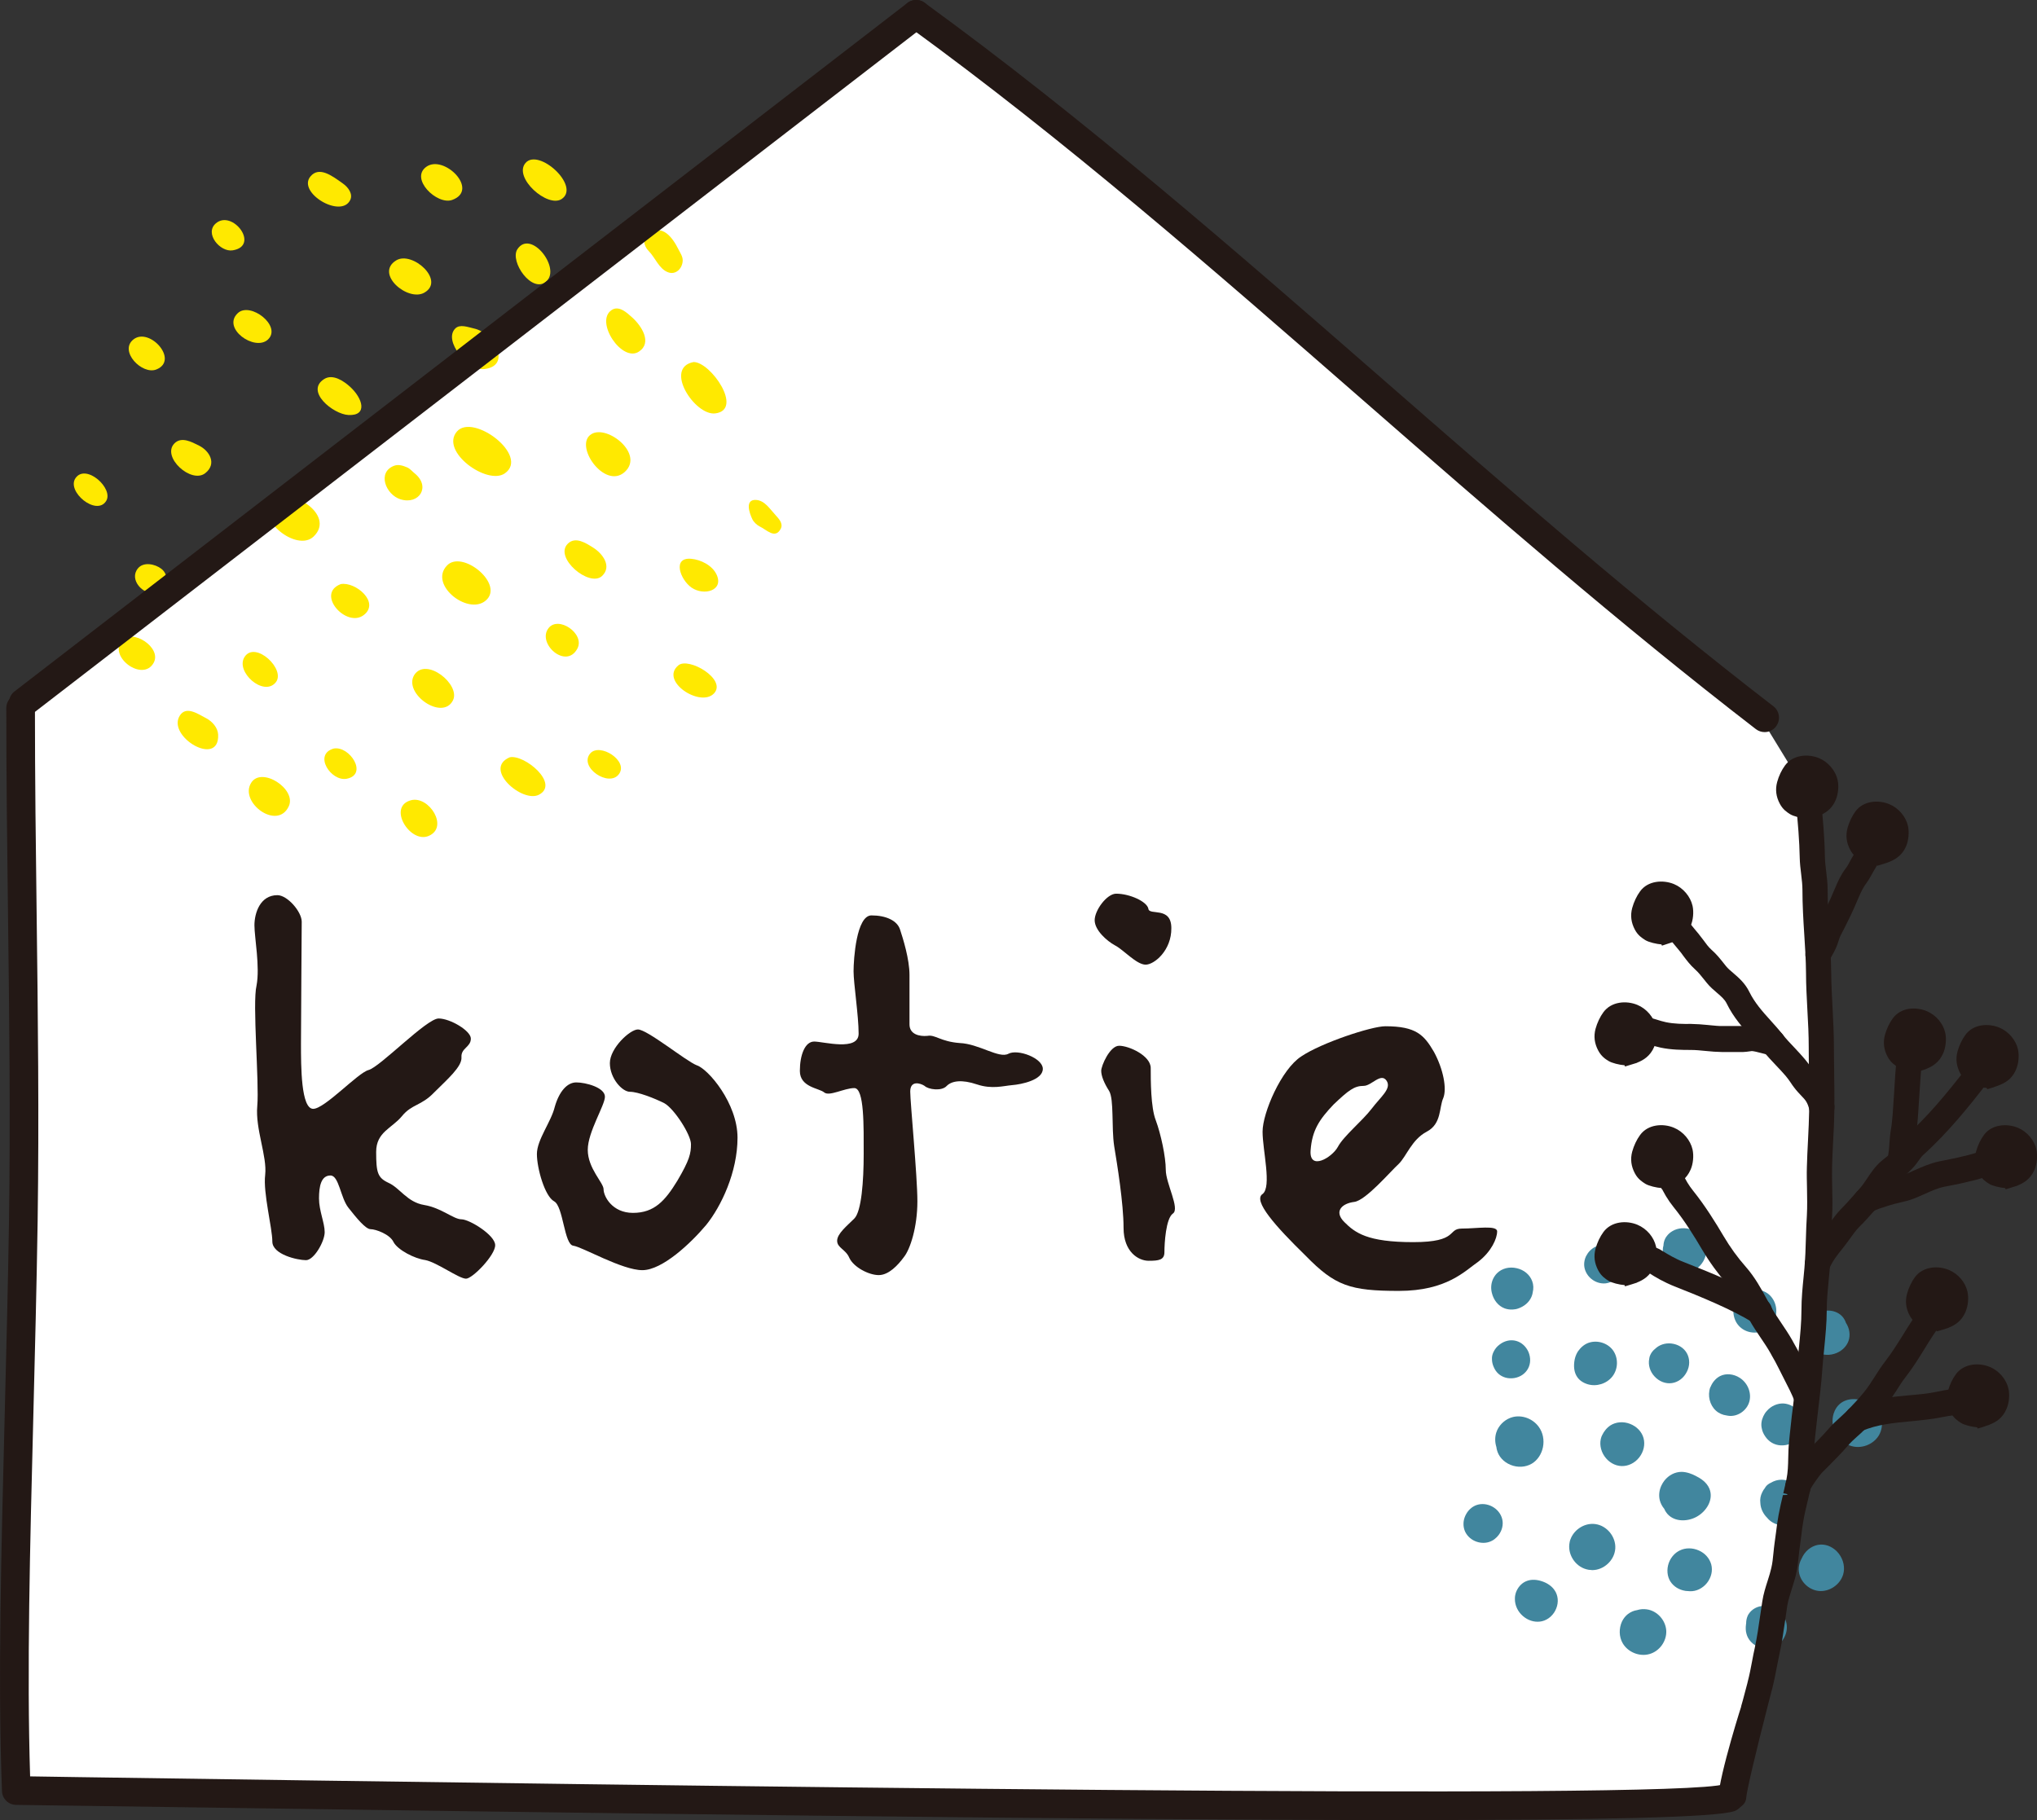 <?xml version="1.0" encoding="utf-8"?>
<!-- Generator: Adobe Illustrator 28.0.0, SVG Export Plug-In . SVG Version: 6.00 Build 0)  -->
<svg version="1.1" id="レイヤー_1" xmlns="http://www.w3.org/2000/svg" xmlns:xlink="http://www.w3.org/1999/xlink" x="0px"
	 y="0px" viewBox="0 0 165 147.45" style="enable-background:new 0 0 165 147.45;" xml:space="preserve">
<rect x="0" y="0" width="165" height="147.45" fill="#333333" stroke="none"/>
<style type="text/css">
	.st0{fill:#FFFFFF;}
	.st1{fill:#FFE900;}
	.st2{fill:#41869E;}
	.st3{fill:#231815;}
</style>
<g>
	<polygon class="st0" points="73.77,1.18 1.81,57.59 0.73,144.66 73.77,146.04 139.19,146.04 141.41,143.69 146.88,112.48 
		147.4,101.11 147.86,84.56 147.21,69.58 146.08,63.8 141.62,56.51 	"/>
	<g>
		<g>
			<path class="st1" d="M61.23,40.5c0.72,0.04,1.13,0.74,1.59,1.23c0.27,0.3,0.64,0.68,0.42,1.11c-0.46,0.86-1.13,0.08-1.72-0.2
				c-0.21-0.1-0.48-0.36-0.58-0.58C60.69,41.54,60.33,40.46,61.23,40.5z"/>
			<path class="st1" d="M55.99,45.27c0.78,0.07,1.7,0.53,2.05,1.27c0.62,1.32-1.04,1.75-2.03,1.06
				C55.09,46.95,54.44,45.13,55.99,45.27z"/>
			<path class="st1" d="M54.95,53.9c0.83-0.69,3.94,1.13,2.89,2.27C56.74,57.35,53.41,55.18,54.95,53.9z"/>
			<path class="st1" d="M47.8,61.05c0.76-0.92,3.15,0.59,2.33,1.67C49.32,63.81,46.88,62.16,47.8,61.05z"/>
			<path class="st1" d="M41.29,61.35c1.2-0.25,4.06,2.14,2.37,3.03C42.33,65.09,39.09,62.29,41.29,61.35z"/>
			<path class="st1" d="M44.43,50.89c0.8-1.04,2.97,0.45,2.34,1.65C45.86,54.27,43.47,52.13,44.43,50.89z"/>
			<path class="st1" d="M45.99,44.05c0.62-0.62,1.48-0.05,2.08,0.33c0.78,0.5,1.5,1.52,0.7,2.28
				C47.75,47.62,44.85,45.18,45.99,44.05z"/>
			<path class="st1" d="M47.92,35.16c1.29-0.76,4.28,1.62,2.69,3.07C48.98,39.72,46.42,36.04,47.92,35.16z"/>
			<path class="st1" d="M56.18,29.33c1.39-0.01,4.07,3.87,1.76,4.16C56.29,33.7,53.74,29.8,56.18,29.33z"/>
			<path class="st1" d="M49.54,25.12c0.59-0.4,1.24,0.21,1.67,0.6c0.75,0.67,1.64,2.04,0.55,2.76
				C50.39,29.41,48.15,26.05,49.54,25.12z"/>
			<path class="st1" d="M52.51,18.94c1.13-0.83,1.96,0.28,2.45,1.27c0.14,0.28,0.35,0.57,0.34,0.9c-0.02,0.65-0.57,1.18-1.18,0.95
				c-0.74-0.27-1.03-1.17-1.57-1.72C52.12,19.92,52.04,19.28,52.51,18.94z"/>
			<path class="st1" d="M42.57,13.2c1.06-1.23,4.47,1.88,2.93,2.92C44.36,16.88,41.55,14.38,42.57,13.2z"/>
			<path class="st1" d="M41.91,20.19c1.08-1.64,3.54,1.52,2.35,2.6C43.11,23.84,41.26,21.18,41.91,20.19z"/>
			<path class="st1" d="M37.01,34.96c1.31-1.52,5.92,1.97,3.88,3.39C39.47,39.34,35.62,36.58,37.01,34.96z"/>
			<path class="st1" d="M36.88,26.61c0.37-0.37,1.02-0.11,1.51,0c1.63,0.35,3.1,3.03,0.83,3.29C37.94,30.03,35.87,27.62,36.88,26.61
				z"/>
			<path class="st1" d="M32.1,21.09c1.3-0.78,4,1.64,2.27,2.62C33.04,24.47,30.32,22.17,32.1,21.09z"/>
			<path class="st1" d="M36.22,45.8c1.21-1.23,4.45,1.36,3.26,2.72C38.13,50.05,34.64,47.41,36.22,45.8z"/>
			<path class="st1" d="M33.55,54.69c0.96-1.51,3.78,0.77,3.14,2.05C35.83,58.43,32.65,56.19,33.55,54.69z"/>
			<path class="st1" d="M33.29,64.83c1.46-0.39,3.11,2.21,1.41,2.9C33.21,68.34,31.35,65.35,33.29,64.83z"/>
			<path class="st1" d="M27.04,60.64c1.29-0.23,2.8,2.11,1.04,2.45C26.81,63.33,25.35,61.11,27.04,60.64z"/>
			<path class="st1" d="M20.35,63.41c0.84-1.33,3.67,0.5,3.05,1.89C22.48,67.34,19.34,64.99,20.35,63.41z"/>
			<path class="st1" d="M19.81,53.22c0.87-1.35,3.4,1.04,2.51,2.08C21.33,56.46,19.04,54.41,19.81,53.22z"/>
			<path class="st1" d="M14.56,57.98c0.51-0.82,1.46-0.15,2.13,0.2c0.52,0.27,0.95,0.78,0.98,1.33
				C17.79,62.22,13.5,59.68,14.56,57.98z"/>
			<path class="st1" d="M27.6,47.32c1.19-0.22,3.21,1.48,1.86,2.51C28.06,50.9,25.54,48.11,27.6,47.32z"/>
			<path class="st1" d="M31.93,37.73c0.36-0.13,0.73,0,1.06,0.14c0.24,0.11,0.4,0.32,0.6,0.48c1.33,1.08,0.35,2.57-1.15,2.1
				C31.25,40.08,30.52,38.26,31.93,37.73z"/>
			<path class="st1" d="M22.04,40.57c1.3-1.27,5.23,1.11,3.36,2.9C24.03,44.77,20.59,41.99,22.04,40.57z"/>
			<path class="st1" d="M11.17,46.05c0.45-0.56,1.4-0.36,1.9,0.03c0.73,0.56,0.47,1.78-0.46,1.96
				C11.58,48.23,10.43,46.95,11.17,46.05z"/>
			<path class="st1" d="M9.87,51.9c0.84-1.01,3.25,0.56,2.58,1.79C11.58,55.29,8.77,53.22,9.87,51.9z"/>
			<path class="st1" d="M26.27,30.7c0.7-0.43,1.58,0.18,2.06,0.61c1.06,0.95,1.48,2.39-0.11,2.31
				C26.99,33.56,24.68,31.69,26.27,30.7z"/>
			<path class="st1" d="M14.12,35.93c0.57-0.59,1.4-0.13,2,0.17c0.85,0.42,1.47,1.47,0.51,2.23C15.5,39.23,13.07,37.02,14.12,35.93z
				"/>
			<path class="st1" d="M6.12,38.73c0.84-1.21,3.13,0.86,2.47,1.87C7.8,41.83,5.36,39.82,6.12,38.73z"/>
			<path class="st1" d="M19.26,25.37c1.01-0.96,3.62,1.06,2.43,2.15C20.62,28.48,17.95,26.6,19.26,25.37z"/>
			<path class="st1" d="M34.55,13.5c1.44-0.99,4.31,1.9,2.07,2.7C35.39,16.63,33.16,14.46,34.55,13.5z"/>
			<path class="st1" d="M25.15,14.29c0.69-0.82,1.69-0.1,2.63,0.58c0.44,0.31,0.82,0.85,0.59,1.33
				C27.63,17.74,24.05,15.6,25.15,14.29z"/>
			<path class="st1" d="M17.49,18.09c1.35-1.14,3.59,1.83,1.36,2.19C17.83,20.45,16.53,18.9,17.49,18.09z"/>
			<path class="st1" d="M10.82,27.49c1.3-1,3.71,1.69,1.85,2.44C11.51,30.4,9.6,28.43,10.82,27.49z"/>
		</g>
		<g>
			<path class="st2" d="M145.86,126.41c0.03-0.05,0.05-0.11,0.08-0.16c0.03-0.06,0.06-0.12,0.09-0.18c0.31-0.56,0.87-0.92,1.45-0.94
				c0.55-0.02,1.1,0.26,1.47,0.74c0.38,0.5,0.51,1.13,0.35,1.68c-0.25,0.84-1.12,1.42-1.97,1.34c-0.89-0.09-1.62-0.87-1.63-1.75
				C145.7,126.88,145.76,126.63,145.86,126.41z"/>
			<path class="st2" d="M141.57,130.89c0.02-0.05,0.05-0.1,0.08-0.14c0.22-0.34,0.6-0.58,1.05-0.64c0.86-0.13,1.75,0.45,1.98,1.28
				c0.24,0.86-0.27,1.82-1.11,2.09c-0.41,0.13-0.88,0.09-1.29-0.13c-0.4-0.21-0.7-0.57-0.81-0.98c-0.07-0.24-0.08-0.5-0.04-0.79
				c0-0.02,0.01-0.05,0.01-0.07C141.44,131.28,141.49,131.07,141.57,130.89z"/>
			<path class="st2" d="M135.24,126.46c0.17-0.36,0.45-0.67,0.82-0.85c0.46-0.23,1.04-0.23,1.55,0c0.5,0.22,0.86,0.63,1,1.12
				c0.14,0.51,0.01,1.07-0.35,1.52c-0.35,0.43-0.86,0.68-1.37,0.66c-0.05,0-0.09-0.01-0.14-0.01c-0.14,0-0.29-0.02-0.43-0.06
				c-0.49-0.13-0.89-0.44-1.1-0.87C135,127.5,135.02,126.93,135.24,126.46z"/>
			<path class="st2" d="M131.38,131.37c0.11-0.23,0.27-0.44,0.47-0.6c0.22-0.17,0.48-0.29,0.76-0.33c0.25-0.08,0.52-0.1,0.79-0.06
				c0.84,0.12,1.52,0.88,1.57,1.73c0.04,0.84-0.54,1.66-1.36,1.89c-0.8,0.23-1.73-0.14-2.16-0.86
				C131.13,132.6,131.13,131.92,131.38,131.37z"/>
			<path class="st2" d="M142.74,120.9c0.06-0.13,0.13-0.24,0.22-0.35c0.06-0.11,0.14-0.21,0.25-0.29c0.08-0.06,0.16-0.11,0.24-0.14
				c0.11-0.07,0.23-0.12,0.35-0.16c0.73-0.24,1.57,0.07,1.97,0.71c0.24,0.26,0.39,0.59,0.43,0.95c0.08,0.5-0.04,0.99-0.34,1.35
				c-0.32,0.4-0.85,0.63-1.4,0.61c-0.53-0.01-1.02-0.24-1.32-0.62c-0.32-0.32-0.53-0.74-0.55-1.2
				C142.55,121.45,142.61,121.16,142.74,120.9z"/>
			<path class="st2" d="M148.62,114.28c0.17-0.36,0.44-0.63,0.78-0.78c0.33-0.15,0.72-0.19,1.19-0.12c0.46,0.07,0.83,0.21,1.12,0.43
				c0.74,0.55,0.95,1.66,0.49,2.46c-0.46,0.78-1.49,1.16-2.35,0.84c-0.33-0.12-0.61-0.33-0.83-0.6c-0.11-0.11-0.21-0.24-0.3-0.38
				c-0.29-0.47-0.36-1.08-0.19-1.62C148.56,114.43,148.59,114.35,148.62,114.28z"/>
			<path class="st2" d="M142.83,114.74c0.07-0.15,0.16-0.3,0.28-0.43c0.35-0.41,0.86-0.63,1.36-0.61c0.5,0.03,0.98,0.3,1.29,0.74
				c0.31,0.44,0.41,0.99,0.27,1.46c-0.15,0.48-0.53,0.88-1.03,1.07c-0.5,0.2-1.06,0.16-1.48-0.09c-0.22-0.13-0.4-0.31-0.54-0.52
				c-0.13-0.19-0.23-0.4-0.27-0.63C142.63,115.41,142.68,115.06,142.83,114.74z"/>
			<path class="st2" d="M134.58,120.34c0.06-0.13,0.14-0.26,0.23-0.38c0.36-0.46,0.87-0.72,1.41-0.72c0.43,0.01,0.83,0.17,1.12,0.32
				c0.4,0.2,0.89,0.5,1.12,1.03c0.38,0.9-0.25,1.88-1.07,2.31c-0.78,0.41-1.9,0.4-2.44-0.4c-0.06-0.08-0.1-0.17-0.14-0.26
				c-0.17-0.2-0.29-0.43-0.36-0.68C134.35,121.17,134.39,120.73,134.58,120.34z"/>
			<path class="st2" d="M127.27,124.56c0.34-0.72,1.15-1.2,1.95-1.09c0.94,0.12,1.68,1.03,1.62,1.98c-0.06,0.95-0.92,1.75-1.87,1.75
				c-0.02,0-0.05,0-0.07-0.01c-0.14,0-0.28-0.02-0.41-0.06c-0.92-0.25-1.54-1.24-1.35-2.17
				C127.16,124.82,127.21,124.69,127.27,124.56z"/>
			<path class="st2" d="M122.86,128.85c0.17-0.35,0.46-0.65,0.84-0.78c0.36-0.13,0.78-0.11,1.22,0.04c0.44,0.15,0.79,0.4,1.01,0.73
				c0.28,0.41,0.33,0.96,0.13,1.46c-0.2,0.52-0.64,0.92-1.15,1.04c-0.47,0.11-0.98,0-1.4-0.3c-0.45-0.32-0.73-0.79-0.79-1.3
				c-0.01-0.1-0.01-0.2-0.01-0.3C122.72,129.24,122.77,129.04,122.86,128.85z"/>
			<path class="st2" d="M118.71,122.76c0.19-0.4,0.52-0.71,0.92-0.84c0.4-0.13,0.86-0.08,1.26,0.14c0.4,0.22,0.69,0.59,0.79,1
				c0.11,0.43,0,0.92-0.29,1.3c-0.09,0.12-0.2,0.23-0.32,0.32c-0.05,0.04-0.1,0.08-0.16,0.11c-0.37,0.22-0.83,0.26-1.27,0.12
				c-0.44-0.14-0.79-0.45-0.97-0.84c-0.17-0.39-0.17-0.85,0.02-1.27C118.7,122.79,118.7,122.77,118.71,122.76z"/>
			<path class="st2" d="M129.79,116.24c0.07-0.14,0.15-0.27,0.25-0.39c0.11-0.14,0.25-0.27,0.4-0.37c0.45-0.29,1.05-0.34,1.59-0.13
				c0.55,0.21,0.96,0.64,1.1,1.16c0.14,0.52,0.01,1.1-0.35,1.56c-0.36,0.46-0.9,0.72-1.44,0.7c-0.54-0.02-1.05-0.32-1.38-0.8
				c-0.33-0.48-0.42-1.08-0.24-1.58C129.74,116.34,129.76,116.29,129.79,116.24z"/>
			<path class="st2" d="M138.61,112.24c0.16-0.33,0.41-0.6,0.72-0.76c0.48-0.24,1.09-0.18,1.59,0.14c0.64,0.41,0.96,1.19,0.79,1.89
				c-0.19,0.77-0.99,1.31-1.75,1.18c-0.04-0.01-0.07-0.01-0.11-0.02c-0.31-0.04-0.62-0.17-0.86-0.39c-0.5-0.45-0.69-1.22-0.46-1.88
				C138.57,112.35,138.59,112.29,138.61,112.24z"/>
			<path class="st2" d="M146.51,107.16c0.11-0.23,0.26-0.43,0.44-0.58c0.34-0.29,0.81-0.44,1.28-0.4c0.42,0.04,0.79,0.22,1.04,0.52
				c0.11,0.14,0.2,0.3,0.25,0.46c0.3,0.46,0.38,1,0.21,1.48c-0.18,0.49-0.61,0.88-1.16,1.04c-0.56,0.17-1.15,0.07-1.58-0.26
				c-0.41-0.32-0.66-0.83-0.67-1.39C146.32,107.73,146.38,107.43,146.51,107.16z"/>
			<path class="st2" d="M140.57,105.46c0.04-0.09,0.09-0.17,0.14-0.25c0.26-0.37,0.69-0.63,1.16-0.71c0.47-0.08,0.95,0.03,1.32,0.29
				c0.37,0.27,0.62,0.71,0.68,1.19c0.06,0.48-0.07,0.96-0.36,1.3c-0.04,0.05-0.09,0.1-0.14,0.15c-0.03,0.03-0.06,0.07-0.1,0.1
				c-0.64,0.58-1.68,0.57-2.32-0.02C140.4,107.01,140.25,106.13,140.57,105.46z"/>
			<path class="st2" d="M133.68,109.76c0.09-0.19,0.22-0.36,0.39-0.49c0.33-0.32,0.8-0.48,1.3-0.43c0.56,0.06,1.04,0.36,1.28,0.81
				c0.24,0.45,0.24,1.01-0.02,1.5c-0.25,0.49-0.7,0.83-1.21,0.9c-0.5,0.07-1.02-0.13-1.39-0.53c-0.38-0.4-0.54-0.94-0.44-1.44
				C133.6,109.97,133.63,109.86,133.68,109.76z"/>
			<path class="st2" d="M127.7,109.69c0.08-0.17,0.18-0.31,0.29-0.43c0.15-0.17,0.34-0.32,0.55-0.42c0.72-0.33,1.65-0.09,2.12,0.56
				c0.44,0.62,0.42,1.51-0.06,2.12c-0.46,0.58-1.28,0.84-2,0.62c-0.36-0.11-0.66-0.31-0.84-0.58c-0.22-0.32-0.3-0.73-0.24-1.23
				C127.55,110.09,127.61,109.88,127.7,109.69z"/>
			<path class="st2" d="M121.28,115.85c0.24-0.51,0.71-0.91,1.26-1.05c0.76-0.19,1.62,0.13,2.1,0.79c0.34,0.46,0.46,1.07,0.34,1.66
				c-0.12,0.57-0.45,1.06-0.91,1.33c-0.5,0.29-1.14,0.33-1.72,0.09c-0.56-0.23-0.97-0.68-1.1-1.22c-0.02-0.07-0.03-0.15-0.04-0.22
				c-0.12-0.38-0.13-0.79-0.01-1.17C121.22,115.99,121.25,115.92,121.28,115.85z"/>
			<path class="st2" d="M120.98,109.52c0.11-0.23,0.28-0.45,0.51-0.61c0.4-0.3,0.88-0.4,1.32-0.28c0.44,0.12,0.8,0.45,1,0.9
				c0.19,0.46,0.18,0.95-0.04,1.35c-0.22,0.4-0.62,0.68-1.11,0.76c-0.49,0.08-0.96-0.05-1.3-0.36c-0.16-0.15-0.28-0.33-0.36-0.52
				c-0.1-0.21-0.15-0.44-0.15-0.67C120.84,109.9,120.89,109.7,120.98,109.52z"/>
			<path class="st2" d="M120.95,103.59c0.08-0.16,0.18-0.31,0.31-0.44c0.39-0.39,0.99-0.55,1.59-0.41c0.6,0.13,1.07,0.53,1.26,1.05
				c0.11,0.29,0.12,0.61,0.04,0.92c0,0.01,0,0.02,0,0.02c-0.08,0.46-0.38,0.87-0.83,1.12c-0.12,0.07-0.24,0.12-0.36,0.16
				c-0.14,0.05-0.29,0.07-0.44,0.08c-0.21,0.01-0.43-0.02-0.63-0.09c-0.52-0.19-0.91-0.67-1.05-1.27
				C120.74,104.33,120.79,103.93,120.95,103.59z"/>
			<path class="st2" d="M128.46,101.79c0.08-0.16,0.18-0.31,0.31-0.45c0.31-0.32,0.72-0.5,1.14-0.49c0.04,0,0.08,0.01,0.12,0.02
				c0.73,0.07,1.36,0.69,1.41,1.44c0.06,0.82-0.58,1.57-1.39,1.66c-0.41,0.04-0.84-0.1-1.17-0.38c-0.34-0.29-0.54-0.69-0.56-1.1
				C128.31,102.25,128.36,102.01,128.46,101.79z"/>
			<path class="st2" d="M134.88,100.35c0.03-0.06,0.07-0.13,0.11-0.18c0.12-0.17,0.28-0.32,0.49-0.44c0.45-0.26,1.01-0.3,1.54-0.11
				c0.52,0.19,0.92,0.57,1.1,1.05c0.18,0.48,0.12,1.06-0.17,1.54c-0.29,0.48-0.75,0.8-1.26,0.87c-0.52,0.07-1.07-0.12-1.47-0.52
				c-0.4-0.4-0.59-0.94-0.52-1.45c0.01-0.07,0.02-0.13,0.04-0.19C134.75,100.7,134.8,100.51,134.88,100.35z"/>
		</g>
		<g>
			<g>
				<g>
					<path class="st3" d="M37.75,103.59c-0.58,0-2.38-1.34-3.31-1.51c-0.87-0.12-2.21-0.81-2.56-1.45
						c-0.29-0.64-1.45-1.05-1.86-1.05c-0.41,0-1.16-0.93-1.8-1.74c-0.64-0.81-0.76-2.61-1.45-2.61c-0.76,0-0.93,0.87-0.93,1.86
						c0,0.99,0.46,1.98,0.46,2.73c0,0.76-0.87,2.27-1.51,2.27c-0.7,0-2.73-0.46-2.73-1.51c0-1.1-0.76-3.95-0.58-5.4
						c0.17-1.51-0.81-3.72-0.64-5.58c0.17-1.92-0.41-8.31-0.06-9.76c0.29-1.51-0.17-3.89-0.17-4.88c0-0.99,0.46-2.44,1.86-2.44
						c0.81,0,1.97,1.34,1.97,2.15c0,0.81-0.06,8.07-0.06,9.87c0,1.86,0,5.29,0.99,5.29c0.93,0,3.6-2.9,4.47-3.14
						c0.93-0.23,4.71-4.18,5.69-4.18c0.93,0,2.61,0.99,2.61,1.63c0,0.7-0.81,0.76-0.76,1.51c0.06,0.76-1.16,1.8-2.21,2.85
						c-1.05,1.1-1.8,0.93-2.61,1.92c-0.81,0.99-2.09,1.28-2.09,2.9c0,1.68,0.12,2.09,0.99,2.5c0.93,0.41,1.51,1.57,2.9,1.8
						c1.39,0.23,2.38,1.16,3.02,1.16s2.73,1.28,2.73,2.09C40.13,101.68,38.27,103.59,37.75,103.59z"/>
					<path class="st3" d="M57.2,99.24c-1.22,1.45-3.54,3.66-5.17,3.66c-1.63,0-4.82-1.86-5.58-1.98c-0.76-0.06-0.81-3.2-1.57-3.6
						c-0.75-0.41-1.39-2.67-1.39-3.83c0-1.16,1.16-2.61,1.45-3.83c0.35-1.22,0.99-1.97,1.74-1.97c0.76,0,2.32,0.41,2.32,1.16
						c0,0.7-1.39,2.85-1.39,4.3c0,1.51,1.28,2.67,1.28,3.19c0,0.58,0.7,1.92,2.38,1.92c1.74,0,2.61-0.99,3.6-2.61
						c0.99-1.68,1.1-2.21,1.1-2.96s-1.34-2.85-2.15-3.31c-0.81-0.41-2.15-0.93-2.79-0.93s-1.63-1.1-1.63-2.32
						c0-1.22,1.63-2.73,2.27-2.73c0.76,0,3.89,2.56,4.76,2.9c0.93,0.29,3.31,3.08,3.31,5.87S58.42,97.73,57.2,99.24z"/>
					<path class="st3" d="M81.98,87.91c-0.7,0.06-1.63,0.35-2.85-0.06c-1.22-0.41-2.03-0.29-2.44,0.12c-0.41,0.46-1.51,0.29-1.8,0
						c-0.35-0.23-1.16-0.46-1.16,0.46c0,0.87,0.58,6.86,0.58,8.89c0,2.09-0.58,3.89-1.1,4.53c-0.47,0.64-1.22,1.45-2.03,1.45
						c-0.81,0-2.03-0.64-2.38-1.39c-0.29-0.7-0.99-0.81-0.99-1.39c0-0.58,0.81-1.22,1.39-1.8c0.58-0.58,0.76-3.02,0.76-5.23
						s0.06-5.34-0.76-5.34c-0.81,0-2.03,0.7-2.44,0.35c-0.41-0.35-1.97-0.41-1.97-1.74c0-1.28,0.41-2.38,1.16-2.38
						c0.75,0,3.6,0.81,3.6-0.64s-0.41-4.07-0.41-5.05c0-0.99,0.23-4.53,1.45-4.53c1.16,0,2.09,0.41,2.32,1.16
						c0.23,0.7,0.76,2.38,0.76,3.66v4.01c0,0.81,0.81,0.99,1.45,0.93c0.64-0.12,1.05,0.46,2.61,0.58c1.57,0.06,3.19,1.28,3.95,0.87
						c0.76-0.41,2.79,0.35,2.79,1.22C84.47,87.5,82.73,87.85,81.98,87.91z"/>
					<path class="st3" d="M92.8,78.15c-0.75,0-1.8-1.22-2.5-1.57c-0.64-0.35-1.63-1.22-1.63-2.03s0.99-2.15,1.74-2.15
						c1.1,0,2.5,0.64,2.61,1.22c0.06,0.58,1.86-0.23,1.86,1.57C94.9,76.99,93.5,78.15,92.8,78.15z M94.32,101.44
						c0,0.64-0.46,0.7-1.28,0.7c-0.81,0-2.03-0.7-2.03-2.67c0-1.98-0.52-5.17-0.76-6.62c-0.23-1.51,0-3.78-0.41-4.47
						c-0.41-0.64-0.64-1.22-0.64-1.63c0-0.41,0.7-2.03,1.45-2.03c0.81,0,2.56,0.81,2.56,1.8c0,0.99,0,3.2,0.41,4.24
						c0.41,1.1,0.81,2.96,0.81,4.01c0,1.1,1.16,3.14,0.58,3.54C94.43,98.71,94.32,100.75,94.32,101.44z"/>
					<path class="st3" d="M119.76,102.2c-1.1,0.76-2.56,2.38-6.45,2.38c-3.95,0-5.17-0.41-7.55-2.85c-2.44-2.38-4.3-4.47-3.49-5
						c0.76-0.58,0-3.54,0-5.05c0-1.51,1.51-5.05,3.14-6.1c1.63-1.1,5.69-2.44,6.8-2.44c2.5,0,3.14,0.7,3.95,2.09
						c0.75,1.39,1.05,2.96,0.75,3.72c-0.35,0.76-0.12,2.09-1.34,2.73c-1.22,0.64-1.63,1.98-2.27,2.61c-0.7,0.64-2.67,2.96-3.6,3.08
						c-0.99,0.12-1.68,0.76-0.81,1.63c0.87,0.87,1.86,1.63,5.58,1.63c3.72,0,2.73-1.1,3.95-1.1s2.85-0.29,2.85,0.23
						C121.27,100.34,120.8,101.39,119.76,102.2z M110.46,87.97c-0.76,0-1.22,0.35-2.44,1.51c-1.16,1.22-1.74,2.09-1.86,3.72
						c-0.12,1.68,1.74,0.58,2.21-0.29c0.46-0.87,1.97-2.09,2.73-3.08c0.75-0.99,1.63-1.63,1.22-2.27
						C111.86,86.86,111.1,87.97,110.46,87.97z"/>
				</g>
				<g>
					<g>
						<path class="st3" d="M142.94,59.31c-0.25,0-0.5-0.08-0.71-0.24c-11.05-8.52-21.54-17.67-31.69-26.53
							C98.1,21.68,86.35,11.42,73.53,2.1c-0.52-0.38-0.63-1.1-0.26-1.62c0.38-0.52,1.1-0.63,1.62-0.26
							c12.9,9.38,25.25,20.15,37.18,30.56c10.12,8.83,20.59,17.97,31.58,26.44c0.51,0.39,0.6,1.12,0.21,1.63
							C143.64,59.15,143.29,59.31,142.94,59.31z"/>
						<path class="st3" d="M1.89,58.09c-0.35,0-0.69-0.16-0.92-0.45c-0.39-0.51-0.3-1.24,0.21-1.63L73.5,0.24
							c0.51-0.39,1.24-0.3,1.63,0.21c0.39,0.51,0.3,1.24-0.21,1.63L2.6,57.85C2.39,58.01,2.14,58.09,1.89,58.09z"/>
						<path class="st3" d="M113.77,147.45c-24.63,0-63.79-0.53-107.46-1.16l-5.01-0.07c-0.62-0.01-1.12-0.5-1.14-1.12
							c-0.34-8.85-0.06-19.34,0.22-30.44c0.13-5.19,0.27-10.55,0.35-15.81c0.12-8.37,0.02-16.64-0.08-24.64
							c-0.07-5.48-0.14-11.15-0.14-16.85c0-0.64,0.52-1.16,1.16-1.16s1.16,0.52,1.16,1.16c0,5.69,0.07,11.35,0.14,16.82
							c0.1,8.02,0.2,16.31,0.08,24.7c-0.08,5.27-0.22,10.64-0.35,15.84c-0.27,10.6-0.53,20.64-0.26,29.19l3.9,0.06
							c48.38,0.7,129.36,1.88,133.35,0.57c0.6-0.2,1.27,0.12,1.48,0.71c0.21,0.6-0.08,1.25-0.67,1.47
							C139.09,147.24,129.33,147.45,113.77,147.45z"/>
					</g>
					<g>
						<g>
							<path class="st3" d="M140.09,146.04c0.03,0,0.75,0,0.79-0.49c0.06-0.84,1.21-5.41,1.81-7.72l0.31-1.19
								c0.15-0.58,0.26-1.17,0.37-1.74c0.07-0.35,0.13-0.71,0.21-1.05c0.19-0.89,0.32-1.8,0.45-2.68c0.06-0.39,0.11-0.79,0.17-1.18
								c0.08-0.49,0.23-0.96,0.39-1.46c0.12-0.38,0.24-0.75,0.33-1.13c0.11-0.47,0.16-0.95,0.2-1.4c0.03-0.26,0.05-0.52,0.09-0.78
								c0.04-0.28,0.08-0.56,0.11-0.85c0.06-0.45,0.11-0.9,0.19-1.34c0.1-0.53,0.22-1.06,0.35-1.58c0.1-0.43,0.21-0.86,0.29-1.3
								c0.14-0.67,0.15-1.34,0.17-1.98c0.01-0.4,0.02-0.81,0.06-1.21l0.05-0.52c0.05-0.52,0.11-1.03,0.17-1.55l0.06-0.54
								c0.13-1.11,0.27-2.27,0.35-3.41c0.04-0.55,0.1-1.1,0.15-1.66c0.11-1.03,0.21-2.09,0.21-3.15c0-0.83,0.08-1.63,0.16-2.48
								l0.07-0.76c0.08-0.84,0.1-1.7,0.13-2.53c0.02-0.6,0.04-1.2,0.08-1.79c0.05-0.77,0.03-1.55,0.01-2.3
								c-0.01-0.56-0.03-1.12-0.02-1.68c0.02-0.73,0.06-1.47,0.09-2.2c0.02-0.39,0.04-0.79,0.06-1.18c0.06-1.41,0.04-2.83,0.02-4.2
								c-0.01-0.7-0.02-1.41-0.02-2.12c0-1.06-0.06-2.13-0.11-3.16c-0.05-0.94-0.1-1.92-0.11-2.88c-0.01-1.09-0.08-2.19-0.15-3.26
								c-0.07-1.14-0.15-2.32-0.14-3.48c0-0.5-0.06-0.97-0.11-1.44c-0.05-0.41-0.1-0.81-0.11-1.2c-0.03-1.54-0.19-3.4-0.33-4.63
								c-0.03-0.26-0.26-0.44-0.5-0.41c-0.24,0.03-0.42,0.27-0.39,0.52c0.18,1.52,0.3,3.3,0.32,4.54c0.01,0.45,0.06,0.88,0.11,1.31
								c0.06,0.45,0.11,0.88,0.11,1.32c0,1.19,0.07,2.39,0.15,3.55c0.07,1.05,0.14,2.14,0.14,3.2c0.01,0.98,0.06,1.97,0.11,2.93
								c0.05,1.02,0.11,2.07,0.11,3.11c0,0.71,0.01,1.42,0.02,2.13c0.02,1.36,0.04,2.76-0.02,4.14c-0.02,0.39-0.04,0.78-0.06,1.18
								c-0.04,0.74-0.08,1.49-0.09,2.23c-0.01,0.57,0,1.15,0.01,1.73c0.02,0.73,0.04,1.49-0.01,2.21c-0.04,0.6-0.06,1.21-0.08,1.82
								c-0.03,0.82-0.05,1.66-0.13,2.48l-0.07,0.75c-0.08,0.84-0.17,1.7-0.17,2.58c0,1.01-0.11,2.05-0.21,3.05
								c-0.06,0.56-0.12,1.12-0.16,1.69c-0.08,1.12-0.22,2.26-0.35,3.36l-0.07,0.54c-0.06,0.52-0.12,1.04-0.17,1.56l-0.05,0.52
								c-0.04,0.43-0.06,0.86-0.07,1.29c-0.02,0.63-0.03,1.22-0.15,1.81c-0.09,0.42-0.19,0.84-0.29,1.26
								c-0.13,0.54-0.26,1.08-0.36,1.63c-0.09,0.46-0.14,0.93-0.2,1.4c-0.03,0.27-0.07,0.55-0.11,0.82
								c-0.04,0.27-0.07,0.55-0.1,0.82c-0.04,0.45-0.09,0.87-0.18,1.28c-0.08,0.36-0.19,0.71-0.31,1.06
								c-0.16,0.52-0.33,1.05-0.42,1.61c-0.06,0.4-0.12,0.8-0.18,1.2c-0.12,0.86-0.25,1.75-0.44,2.61
								c-0.08,0.36-0.15,0.72-0.22,1.08c-0.11,0.56-0.22,1.13-0.36,1.68l-0.03,0.13c-0.35,1.37-0.48,1.8-0.52,1.93
								c-0.1,0.17-2.02,7.12-1.88,7.28C139.78,145.82,139.97,146.04,140.09,146.04z"/>
							<path class="st3" d="M140.09,146.62c-0.39,0-0.67-0.32-0.83-0.52c-0.48-0.56,1.47-6.9,1.78-7.85l-0.01,0
								c0.04-0.13,0.16-0.54,0.51-1.89l0.03-0.13c0.14-0.53,0.25-1.1,0.35-1.64c0.08-0.44,0.15-0.77,0.22-1.09
								c0.18-0.84,0.31-1.72,0.43-2.57c0.06-0.41,0.12-0.81,0.18-1.2c0.09-0.6,0.27-1.16,0.44-1.69c0.12-0.38,0.22-0.7,0.29-1.02
								c0.09-0.37,0.13-0.77,0.17-1.19c0.03-0.3,0.06-0.59,0.1-0.87c0.04-0.27,0.07-0.54,0.11-0.81c0.06-0.48,0.12-0.96,0.21-1.43
								c0.1-0.53,0.22-1.07,0.35-1.6l0.6-0.02l-0.57-0.13c0.09-0.38,0.18-0.76,0.26-1.15c0.11-0.54,0.13-1.11,0.14-1.71
								c0.01-0.45,0.02-0.89,0.07-1.33l0.05-0.52c0.05-0.52,0.11-1.05,0.17-1.57l0.07-0.54c0.14-1.14,0.27-2.25,0.35-3.33
								c0.04-0.57,0.1-1.14,0.16-1.7c0.1-0.99,0.2-2,0.2-2.99c0-0.93,0.09-1.84,0.17-2.64l0.07-0.75c0.07-0.79,0.1-1.6,0.12-2.4
								c0.02-0.66,0.04-1.27,0.08-1.88c0.04-0.72,0.02-1.49,0.01-2.16c-0.01-0.59-0.03-1.18-0.01-1.76
								c0.02-0.71,0.05-1.42,0.09-2.13l0.06-1.29c0.06-1.37,0.04-2.76,0.02-4.11c-0.01-0.71-0.02-1.43-0.02-2.14
								c0-1.01-0.05-2.05-0.11-3.06c-0.05-0.99-0.11-1.99-0.11-2.98c-0.01-1.03-0.07-2.08-0.14-3.1c-0.08-1.23-0.15-2.43-0.15-3.65
								c0-0.39-0.05-0.8-0.1-1.23c-0.06-0.47-0.11-0.92-0.12-1.38c-0.02-1.22-0.15-2.97-0.32-4.48c-0.06-0.57,0.33-1.1,0.89-1.17
								c0.27-0.03,0.54,0.04,0.75,0.21c0.22,0.17,0.36,0.43,0.39,0.71c0.14,1.24,0.31,3.13,0.33,4.69c0.01,0.38,0.05,0.75,0.1,1.14
								c0.06,0.51,0.12,0.99,0.12,1.51c0,1.15,0.07,2.31,0.14,3.44c0.06,1.01,0.14,2.16,0.15,3.29c0.01,0.95,0.06,1.92,0.11,2.85
								c0.05,0.98,0.11,2.1,0.11,3.19c0,0.64,0.01,1.28,0.02,1.92l0,0.19c0.02,1.38,0.04,2.8-0.02,4.24l-0.07,1.4
								c-0.03,0.66-0.07,1.32-0.08,1.97c-0.01,0.53,0,1.06,0.01,1.59c0.02,0.79,0.04,1.61-0.01,2.41c-0.04,0.59-0.05,1.18-0.07,1.78
								c-0.03,0.84-0.05,1.71-0.13,2.57l-0.07,0.76c-0.08,0.83-0.16,1.61-0.16,2.43c0,1.08-0.11,2.15-0.21,3.18
								c-0.06,0.57-0.11,1.12-0.15,1.67c-0.08,1.14-0.22,2.28-0.35,3.38l-0.07,0.6c-0.06,0.51-0.11,1.03-0.17,1.54l-0.05,0.53
								c-0.04,0.38-0.05,0.75-0.06,1.13c-0.02,0.72-0.04,1.4-0.18,2.12c-0.09,0.44-0.2,0.88-0.3,1.32l-0.03,0.12
								c-0.11,0.48-0.23,0.95-0.31,1.43c-0.08,0.42-0.13,0.84-0.18,1.26c-0.04,0.34-0.08,0.62-0.12,0.91
								c-0.04,0.25-0.06,0.5-0.09,0.75c-0.05,0.49-0.1,0.98-0.22,1.49c-0.09,0.4-0.22,0.79-0.34,1.18c-0.15,0.48-0.3,0.94-0.37,1.38
								c-0.05,0.32-0.1,0.65-0.14,0.97l-0.03,0.2c-0.13,0.89-0.26,1.8-0.46,2.72c-0.07,0.34-0.14,0.69-0.21,1.04
								c-0.11,0.59-0.23,1.19-0.38,1.78l-0.31,1.19c-1.08,4.21-1.75,7.06-1.79,7.63C141.4,146.3,140.73,146.62,140.09,146.62z
								 M140.3,145.51L140.3,145.51L140.3,145.51z M140.37,145.15c-0.02,0.1-0.04,0.19-0.06,0.27c0.01,0,0.03-0.01,0.04-0.02
								C140.35,145.34,140.36,145.26,140.37,145.15z"/>
						</g>
					</g>
					<g>
						<path class="st3" d="M147.26,77.82c0.15,0,0.3-0.08,0.38-0.23l0.05-0.1c0.18-0.32,0.45-0.8,0.57-1.12
							c0.04-0.12,0.09-0.25,0.13-0.37l0.03-0.11c0.08-0.24,0.19-0.44,0.31-0.68c0.06-0.1,0.11-0.21,0.16-0.31
							c0.29-0.59,0.66-1.32,0.95-2.04c0.18-0.43,0.37-0.88,0.61-1.29c0.06-0.11,0.14-0.21,0.21-0.31c0.12-0.17,0.24-0.34,0.33-0.52
							c0.12-0.24,0.28-0.51,0.44-0.77c0.17-0.28,0.34-0.57,0.47-0.83c0.12-0.23,0.03-0.51-0.18-0.64c-0.22-0.12-0.49-0.04-0.6,0.19
							c-0.12,0.24-0.28,0.5-0.44,0.77c-0.17,0.29-0.34,0.57-0.47,0.83c-0.07,0.14-0.17,0.27-0.26,0.4
							c-0.09,0.12-0.18,0.25-0.25,0.38c-0.28,0.47-0.48,0.95-0.67,1.42c-0.26,0.64-0.56,1.25-0.93,1.98c-0.05,0.1-0.1,0.2-0.15,0.29
							c-0.14,0.26-0.28,0.52-0.38,0.84l-0.04,0.11c-0.03,0.11-0.07,0.22-0.11,0.32c-0.09,0.25-0.35,0.71-0.51,0.99l-0.06,0.1
							c-0.13,0.22-0.05,0.51,0.16,0.64C147.11,77.8,147.19,77.82,147.26,77.82z"/>
						<path class="st3" d="M147.26,78.4c-0.19,0-0.37-0.05-0.53-0.15c-0.47-0.29-0.63-0.93-0.36-1.42l0.06-0.1
							c0.17-0.3,0.39-0.69,0.47-0.91c0.03-0.09,0.06-0.19,0.1-0.28l0.04-0.13c0.11-0.36,0.27-0.65,0.41-0.91l0.15-0.29
							c0.36-0.72,0.65-1.32,0.91-1.95c0.21-0.49,0.41-0.99,0.71-1.49c0.09-0.14,0.18-0.28,0.28-0.41c0.09-0.12,0.16-0.22,0.21-0.32
							c0.14-0.27,0.31-0.57,0.49-0.87c0.15-0.25,0.3-0.5,0.42-0.73c0.13-0.25,0.36-0.45,0.62-0.53c0.27-0.08,0.55-0.05,0.79,0.09
							c0.49,0.28,0.67,0.89,0.41,1.4c-0.14,0.27-0.31,0.57-0.49,0.86c-0.16,0.28-0.31,0.52-0.42,0.73c-0.11,0.21-0.24,0.41-0.38,0.6
							c-0.08,0.11-0.13,0.18-0.18,0.27c-0.22,0.37-0.4,0.79-0.57,1.2c-0.32,0.77-0.7,1.54-0.98,2.09c-0.06,0.12-0.12,0.23-0.17,0.33
							c-0.11,0.21-0.21,0.38-0.27,0.58c-0.08,0.25-0.12,0.38-0.17,0.51c-0.13,0.35-0.4,0.83-0.6,1.18l-0.57-0.18l0.51,0.28
							C147.98,78.19,147.63,78.4,147.26,78.4z M147.17,77.27l0.22,0.12c0.03-0.05,0-0.11-0.04-0.13l-0.08-0.02
							C147.23,77.24,147.19,77.25,147.17,77.27z M146.88,77.11l0.28,0.16l0.03-0.06c0-0.01,0.01-0.01,0.01-0.02L146.88,77.11z
							 M148.11,75.86l0.32,0.03l-0.3-0.1L148.11,75.86z"/>
					</g>
					<g>
						<path class="st3" d="M147.13,89.81c-0.18-0.79-0.45-1.07-0.82-1.45c-0.17-0.18-0.35-0.37-0.54-0.62
							c-0.09-0.12-0.17-0.24-0.25-0.36c-0.14-0.2-0.29-0.41-0.45-0.6c-0.25-0.3-0.53-0.59-0.8-0.88c-0.35-0.37-0.71-0.75-1.03-1.15
							c-0.3-0.38-0.62-0.73-0.93-1.08c-0.7-0.77-1.42-1.57-1.94-2.64c-0.2-0.42-0.53-0.7-0.91-1.03c-0.27-0.23-0.55-0.47-0.8-0.78
							l-0.2-0.25c-0.27-0.33-0.5-0.62-0.81-0.9c-0.35-0.31-0.6-0.66-0.85-1c-0.12-0.16-0.24-0.32-0.37-0.48l-0.2-0.24
							c-0.8-0.95-1.02-1.25-1.02-1.55c0-0.26,0.2-0.47,0.44-0.47c0.21,0,0.39,0.16,0.44,0.37c0.1,0.19,0.57,0.75,0.8,1.03l0.21,0.25
							c0.14,0.17,0.27,0.35,0.4,0.52c0.23,0.31,0.45,0.61,0.73,0.86c0.37,0.33,0.63,0.66,0.91,1.01l0.19,0.24
							c0.2,0.25,0.44,0.45,0.69,0.66c0.42,0.36,0.85,0.73,1.14,1.33c0.46,0.94,1.11,1.66,1.79,2.42c0.33,0.36,0.65,0.73,0.97,1.12
							c0.3,0.38,0.64,0.74,0.98,1.1c0.28,0.3,0.57,0.6,0.83,0.91c0.18,0.21,0.34,0.44,0.5,0.66c0.08,0.11,0.16,0.23,0.24,0.34
							c0.16,0.21,0.32,0.38,0.47,0.54c0.4,0.42,0.81,0.85,1.05,1.9c0.06,0.25-0.09,0.51-0.33,0.57c-0.04,0.01-0.07,0.01-0.11,0.01
							C147.37,90.16,147.18,90.02,147.13,89.81z M136.12,74.8L136.12,74.8L136.12,74.8z M136.1,74.68L136.1,74.68L136.1,74.68z"/>
						<path class="st3" d="M147.57,90.75c-0.48,0-0.89-0.33-1-0.81l0,0c-0.15-0.63-0.32-0.82-0.67-1.18
							c-0.19-0.2-0.39-0.41-0.59-0.68c-0.09-0.12-0.18-0.24-0.26-0.37c-0.14-0.2-0.27-0.39-0.41-0.55
							c-0.25-0.29-0.51-0.57-0.78-0.85c-0.36-0.38-0.73-0.77-1.06-1.19c-0.29-0.36-0.58-0.69-0.88-1.02
							c-0.72-0.8-1.5-1.66-2.06-2.81c-0.15-0.31-0.42-0.55-0.76-0.84c-0.28-0.24-0.59-0.5-0.87-0.85l-0.2-0.25
							c-0.25-0.31-0.46-0.58-0.74-0.83c-0.39-0.35-0.67-0.73-0.93-1.07c-0.12-0.17-0.23-0.32-0.36-0.47l-0.2-0.24
							c-0.82-0.97-1.15-1.39-1.15-1.93c0-0.58,0.46-1.05,1.02-1.05c0.45,0,0.84,0.3,0.98,0.73c0.06,0.09,0.23,0.32,0.7,0.88
							l0.21,0.25c0.13,0.16,0.26,0.33,0.38,0.49c0.25,0.34,0.45,0.62,0.69,0.83c0.41,0.36,0.7,0.73,0.98,1.08l0.19,0.24
							c0.16,0.2,0.37,0.38,0.61,0.58c0.45,0.39,0.95,0.82,1.29,1.52c0.43,0.87,1.04,1.56,1.7,2.29c0.33,0.37,0.67,0.74,0.99,1.15
							c0.29,0.36,0.62,0.72,0.95,1.06c0.29,0.31,0.58,0.62,0.85,0.94c0.19,0.22,0.36,0.46,0.53,0.7c0.08,0.11,0.15,0.22,0.23,0.32
							c0.14,0.19,0.27,0.33,0.4,0.46c0.45,0.48,0.94,0.99,1.22,2.18c0.13,0.56-0.2,1.12-0.75,1.26L147.57,90.75z"/>
					</g>
					<g>
						<path class="st3" d="M143.59,84.91c0.22,0,0.41-0.18,0.44-0.41c0.03-0.26-0.15-0.49-0.39-0.52c-0.17-0.02-0.38-0.08-0.61-0.14
							c-0.45-0.12-0.93-0.25-1.33-0.2l-0.15,0.02c-0.14,0.02-0.27,0.04-0.42,0.04c-0.31,0-0.62,0-0.93,0c-0.22,0-0.44,0-0.66,0
							c-0.41,0.01-0.82-0.04-1.25-0.08c-0.43-0.04-0.89-0.09-1.34-0.09c-0.73,0.01-1.49-0.02-2.15-0.16
							c-0.25-0.05-0.54-0.14-0.83-0.23c-0.35-0.1-0.7-0.21-1.02-0.27c-0.24-0.05-0.47,0.12-0.52,0.38c-0.04,0.26,0.12,0.5,0.36,0.55
							c0.28,0.05,0.61,0.16,0.94,0.25c0.32,0.1,0.63,0.19,0.9,0.25c0.74,0.16,1.56,0.18,2.33,0.17c0.42,0,0.82,0.04,1.25,0.08
							c0.43,0.04,0.88,0.08,1.34,0.08c0.22,0,0.43,0,0.65,0c0.32,0,0.63,0,0.95,0c0.19,0,0.35-0.03,0.52-0.05l0.14-0.02
							c0.24-0.04,0.64,0.08,1,0.18c0.26,0.07,0.52,0.14,0.72,0.16C143.56,84.91,143.58,84.91,143.59,84.91z"/>
						<path class="st3" d="M143.59,85.5l-0.13-0.01c-0.22-0.03-0.51-0.1-0.8-0.18c-0.25-0.07-0.64-0.16-0.76-0.16l-0.15,0.02
							c-0.19,0.03-0.38,0.05-0.59,0.06c-0.3,0-0.6,0-0.9,0l-0.71,0c-0.49-0.01-0.95-0.04-1.4-0.09c-0.41-0.04-0.79-0.08-1.2-0.08
							c-0.69,0-1.6-0.01-2.44-0.19c-0.29-0.06-0.62-0.16-0.95-0.26c-0.32-0.1-0.62-0.19-0.88-0.24c-0.55-0.1-0.92-0.65-0.82-1.22
							c0.05-0.28,0.21-0.53,0.44-0.69c0.23-0.16,0.5-0.21,0.77-0.16c0.32,0.06,0.69,0.17,1.05,0.28c0.31,0.1,0.58,0.18,0.82,0.23
							c0.65,0.14,1.43,0.15,2.02,0.14c0.45,0.01,0.95,0.04,1.4,0.09l0.2,0.02c0.33,0.03,0.66,0.07,0.97,0.06c0.24,0,0.46,0,0.69,0
							l0.18,0c0.24,0,0.49,0,0.73,0c0.11,0,0.22-0.02,0.33-0.03l0.17-0.02c0.52-0.07,1.07,0.08,1.56,0.21
							c0.22,0.06,0.39,0.11,0.53,0.13c0.56,0.07,0.96,0.59,0.89,1.16C144.55,85.09,144.12,85.5,143.59,85.5z M132.85,83.44
							C132.85,83.44,132.85,83.44,132.85,83.44C132.85,83.44,132.85,83.44,132.85,83.44z"/>
					</g>
					<g>
						<path class="st3" d="M147.21,102.89c0.18,0,0.35-0.12,0.42-0.31c0.24-0.67,0.81-1.36,1.15-1.78l0.14-0.17
							c0.16-0.21,0.32-0.42,0.47-0.63c0.25-0.36,0.49-0.69,0.79-0.98c0.47-0.47,0.88-0.94,1.33-1.44l0.24-0.27
							c0.26-0.3,0.49-0.63,0.7-0.95c0.28-0.41,0.54-0.8,0.86-1.09c0.14-0.13,0.29-0.24,0.44-0.36c0.29-0.22,0.59-0.46,0.86-0.78
							c0.12-0.14,0.22-0.28,0.33-0.43c0.15-0.21,0.29-0.4,0.45-0.55c2.01-1.81,3.69-3.91,5.11-5.75c0.16-0.2,0.13-0.5-0.06-0.66
							c-0.19-0.16-0.47-0.14-0.63,0.07c-1.78,2.3-3.24,4.04-5,5.63c-0.24,0.22-0.41,0.46-0.58,0.69c-0.09,0.13-0.18,0.25-0.28,0.37
							c-0.21,0.25-0.46,0.44-0.73,0.65c-0.16,0.13-0.33,0.25-0.49,0.39c-0.41,0.37-0.72,0.82-1.01,1.27
							c-0.21,0.31-0.4,0.6-0.62,0.85l-0.24,0.28c-0.43,0.49-0.84,0.95-1.29,1.4c-0.34,0.35-0.62,0.73-0.88,1.1
							c-0.14,0.2-0.29,0.4-0.44,0.59l-0.13,0.16c-0.38,0.46-1.01,1.24-1.3,2.06c-0.09,0.24,0.03,0.51,0.26,0.61
							C147.11,102.88,147.16,102.89,147.21,102.89z"/>
						<path class="st3" d="M147.21,103.47c-0.13,0-0.25-0.02-0.37-0.07c-0.52-0.21-0.78-0.81-0.59-1.34c0.33-0.92,1-1.74,1.4-2.23
							l0.14-0.17c0.14-0.18,0.28-0.37,0.42-0.57c0.28-0.39,0.57-0.79,0.94-1.17c0.43-0.43,0.81-0.87,1.22-1.33l0.29-0.33
							c0.2-0.22,0.37-0.48,0.56-0.76c0.32-0.48,0.66-0.99,1.13-1.4c0.16-0.14,0.33-0.27,0.49-0.4c0.26-0.2,0.49-0.38,0.66-0.58
							c0.09-0.11,0.17-0.22,0.25-0.33c0.18-0.25,0.38-0.53,0.67-0.79c1.73-1.56,3.17-3.28,4.93-5.55c0.17-0.22,0.43-0.37,0.7-0.39
							c0.27-0.03,0.55,0.06,0.76,0.24c0.43,0.37,0.49,1.01,0.14,1.46c-1.44,1.85-3.14,3.98-5.18,5.82
							c-0.12,0.11-0.24,0.28-0.37,0.46c-0.11,0.16-0.23,0.32-0.36,0.47c-0.32,0.37-0.65,0.63-0.95,0.86
							c-0.14,0.11-0.27,0.21-0.41,0.33c-0.27,0.24-0.51,0.6-0.76,0.98c-0.21,0.32-0.46,0.68-0.75,1.01l-0.24,0.27
							c-0.45,0.51-0.87,0.99-1.35,1.46c-0.26,0.26-0.48,0.58-0.72,0.91c-0.17,0.24-0.33,0.45-0.49,0.66l-0.14,0.18
							c-0.32,0.39-0.84,1.04-1.05,1.61C148.03,103.19,147.64,103.47,147.21,103.47z"/>
					</g>
					<g>
						<path class="st3" d="M153.84,94.7c0.18,0,0.35-0.12,0.42-0.31c0.17-0.5,0.22-1.11,0.27-1.7c0.03-0.34,0.05-0.66,0.09-0.9
							c0.09-0.48,0.13-0.96,0.16-1.43l0.02-0.3c0.04-0.57,0.08-1.12,0.11-1.67c0.05-0.9,0.1-1.74,0.2-2.66
							c0.03-0.26-0.15-0.49-0.39-0.52c-0.24-0.02-0.46,0.16-0.49,0.42c-0.1,0.93-0.15,1.83-0.2,2.7c-0.03,0.54-0.07,1.09-0.11,1.65
							l-0.02,0.31c-0.03,0.46-0.06,0.89-0.14,1.32c-0.06,0.3-0.08,0.64-0.11,1.01c-0.04,0.53-0.08,1.08-0.21,1.45
							c-0.09,0.24,0.03,0.51,0.26,0.6C153.74,94.69,153.79,94.7,153.84,94.7z"/>
						<path class="st3" d="M153.84,95.28c-0.12,0-0.25-0.02-0.37-0.07c-0.52-0.21-0.78-0.81-0.6-1.34c0.11-0.3,0.15-0.83,0.18-1.3
							c0.03-0.39,0.06-0.76,0.12-1.07c0.07-0.4,0.1-0.81,0.14-1.25l0.02-0.31c0.04-0.49,0.07-0.97,0.1-1.45l0.01-0.19
							c0.05-0.9,0.11-1.8,0.21-2.72c0.06-0.57,0.57-0.99,1.12-0.94c0.57,0.07,0.98,0.58,0.92,1.16c-0.09,0.91-0.14,1.74-0.2,2.63
							c-0.04,0.58-0.07,1.12-0.11,1.68l-0.02,0.3c-0.03,0.46-0.07,0.97-0.17,1.5c-0.04,0.23-0.06,0.52-0.09,0.83
							c-0.05,0.65-0.1,1.29-0.3,1.85C154.66,95,154.27,95.28,153.84,95.28z M154.8,85.69C154.8,85.69,154.8,85.69,154.8,85.69
							C154.8,85.69,154.8,85.69,154.8,85.69z"/>
					</g>
					<g>
						<path class="st3" d="M151.13,97.77c0.09,0,0.18-0.03,0.26-0.09c0.26-0.2,0.9-0.39,1.28-0.51l0.23-0.07
							c0.26-0.08,0.53-0.15,0.8-0.21c0.37-0.08,0.75-0.17,1.12-0.32c0.29-0.11,0.58-0.24,0.85-0.37c0.57-0.25,1.11-0.5,1.72-0.62
							l0.46-0.09c0.38-0.08,0.76-0.15,1.13-0.24l0.15-0.03c0.9-0.21,1.55-0.36,2.47-0.84c0.22-0.12,0.31-0.4,0.2-0.63
							c-0.11-0.23-0.38-0.33-0.6-0.21c-0.82,0.43-1.4,0.56-2.27,0.76l-0.15,0.04c-0.37,0.08-0.74,0.16-1.11,0.24l-0.46,0.09
							c-0.7,0.15-1.31,0.42-1.89,0.68c-0.27,0.12-0.53,0.24-0.82,0.35c-0.32,0.12-0.65,0.2-1.01,0.28
							c-0.29,0.07-0.58,0.14-0.87,0.23l-0.22,0.07c-0.49,0.15-1.17,0.36-1.55,0.66c-0.2,0.15-0.24,0.45-0.1,0.66
							C150.86,97.7,150.99,97.77,151.13,97.77z"/>
						<path class="st3" d="M151.13,98.35c-0.34,0-0.65-0.17-0.84-0.45c-0.32-0.46-0.22-1.1,0.22-1.44c0.47-0.36,1.2-0.58,1.74-0.75
							l0.22-0.07c0.3-0.1,0.61-0.17,0.91-0.24c0.33-0.07,0.63-0.14,0.92-0.26c0.27-0.11,0.53-0.22,0.79-0.34
							c0.63-0.28,1.26-0.56,2.02-0.72l0.46-0.09c0.39-0.08,0.75-0.15,1.1-0.23l0.15-0.04c0.86-0.2,1.37-0.31,2.13-0.71
							c0.24-0.13,0.52-0.15,0.78-0.06c0.26,0.09,0.49,0.29,0.61,0.54c0.24,0.52,0.04,1.13-0.46,1.39c-0.99,0.52-1.7,0.68-2.61,0.89
							l-0.16,0.04c-0.38,0.09-0.76,0.17-1.15,0.24l-0.46,0.09c-0.54,0.11-1.05,0.34-1.58,0.58c-0.3,0.13-0.59,0.26-0.89,0.38
							c-0.41,0.16-0.82,0.25-1.2,0.34c-0.28,0.07-0.52,0.12-0.75,0.2l-0.23,0.07c-0.26,0.08-0.93,0.29-1.1,0.42
							C151.57,98.27,151.35,98.35,151.13,98.35z M151.04,97.22C151.03,97.22,151.03,97.22,151.04,97.22
							C151.03,97.22,151.03,97.22,151.04,97.22z"/>
					</g>
					<g>
						<path class="st3" d="M146.35,113.68c0.05,0,0.11-0.01,0.16-0.03c0.23-0.09,0.34-0.37,0.25-0.61c-0.24-0.66-0.6-1.36-0.95-2.04
							c-0.16-0.31-0.31-0.6-0.44-0.87c-0.17-0.36-0.37-0.71-0.57-1.06l-0.12-0.22c-0.27-0.47-0.57-0.92-0.86-1.35
							c-0.3-0.45-0.59-0.87-0.84-1.32l-0.3-0.56c-0.48-0.89-0.98-1.81-1.67-2.58c-0.7-0.8-1.32-1.65-1.87-2.59
							c-0.62-1.05-1.46-2.42-2.42-3.61c-0.37-0.46-0.68-0.98-0.91-1.5c-0.04-0.1-0.08-0.2-0.11-0.29c-0.11-0.3-0.23-0.65-0.61-0.93
							c-0.2-0.15-0.48-0.1-0.62,0.11c-0.14,0.21-0.09,0.51,0.11,0.66c0.14,0.11,0.19,0.22,0.29,0.49c0.04,0.11,0.08,0.23,0.13,0.35
							c0.27,0.61,0.62,1.19,1.04,1.72c0.92,1.15,1.74,2.48,2.35,3.5c0.59,1,1.23,1.89,1.98,2.73c0.62,0.7,1.09,1.57,1.55,2.41
							l0.31,0.56c0.27,0.49,0.58,0.95,0.88,1.39c0.3,0.44,0.57,0.85,0.82,1.29l0.13,0.22c0.19,0.33,0.38,0.66,0.54,1
							c0.13,0.28,0.29,0.58,0.45,0.9c0.33,0.65,0.68,1.33,0.9,1.94C146.01,113.57,146.18,113.68,146.35,113.68z"/>
						<path class="st3" d="M146.35,114.26c-0.42,0-0.81-0.27-0.96-0.68c-0.22-0.59-0.57-1.27-0.88-1.87
							c-0.16-0.32-0.32-0.63-0.46-0.91c-0.16-0.33-0.34-0.65-0.52-0.96l-0.12-0.22c-0.24-0.43-0.51-0.82-0.79-1.24
							c-0.32-0.47-0.64-0.95-0.92-1.45l-0.31-0.57c-0.45-0.83-0.91-1.66-1.48-2.31c-0.76-0.87-1.43-1.79-2.04-2.82
							c-0.6-1.02-1.4-2.32-2.3-3.43c-0.46-0.57-0.83-1.19-1.12-1.85c-0.06-0.14-0.11-0.26-0.15-0.39c-0.03-0.07-0.07-0.2-0.09-0.23
							c-0.45-0.33-0.55-0.97-0.24-1.44c0.16-0.24,0.41-0.4,0.68-0.44c0.27-0.05,0.55,0.02,0.77,0.19c0.51,0.38,0.69,0.87,0.8,1.2
							c0.03,0.08,0.06,0.16,0.09,0.25c0.21,0.48,0.49,0.95,0.83,1.37c0.98,1.22,1.84,2.61,2.47,3.68c0.54,0.91,1.13,1.73,1.81,2.5
							c0.72,0.82,1.24,1.76,1.73,2.67l0.31,0.57c0.24,0.43,0.51,0.83,0.8,1.26c0.31,0.46,0.62,0.92,0.9,1.41l0.12,0.22
							c0.2,0.36,0.41,0.72,0.59,1.09c0.13,0.27,0.28,0.56,0.43,0.86c0.37,0.73,0.73,1.43,0.98,2.1c0.2,0.53-0.06,1.14-0.58,1.35
							C146.62,114.24,146.49,114.26,146.35,114.26z M146.49,113.18C146.49,113.18,146.49,113.18,146.49,113.18
							S146.49,113.18,146.49,113.18z M134.74,94.58C134.74,94.58,134.74,94.58,134.74,94.58C134.74,94.58,134.74,94.58,134.74,94.58
							z"/>
					</g>
					<g>
						<path class="st3" d="M142.5,106.7c0.15,0,0.3-0.08,0.38-0.23c0.12-0.22,0.05-0.51-0.16-0.64c-1.75-1.08-4.31-2.14-6.58-3.03
							c-0.7-0.28-1.37-0.67-1.81-0.95c-0.33-0.21-0.72-0.39-1.33-0.29c-0.24,0.04-0.4,0.29-0.36,0.54c0.04,0.26,0.27,0.43,0.51,0.38
							c0.27-0.05,0.44-0.01,0.71,0.16c0.47,0.3,1.19,0.72,1.96,1.02c2.23,0.88,4.74,1.91,6.44,2.96
							C142.35,106.68,142.42,106.7,142.5,106.7z"/>
						<path class="st3" d="M142.5,107.28c-0.19,0-0.37-0.05-0.53-0.15c-1.65-1.02-4.13-2.05-6.34-2.92
							c-0.82-0.32-1.57-0.76-2.06-1.08c-0.16-0.1-0.18-0.1-0.29-0.08c-0.26,0.05-0.53-0.01-0.75-0.16c-0.23-0.16-0.39-0.42-0.44-0.7
							c-0.09-0.56,0.28-1.11,0.83-1.21c0.81-0.15,1.36,0.12,1.75,0.37c0.42,0.26,1.05,0.64,1.71,0.89c2.29,0.9,4.88,1.97,6.67,3.08
							c0.48,0.3,0.64,0.92,0.36,1.42C143.21,107.08,142.87,107.28,142.5,107.28z M133.06,101.92
							C133.06,101.92,133.05,101.92,133.06,101.92C133.05,101.92,133.06,101.92,133.06,101.92z"/>
					</g>
					<g>
						<path class="st3" d="M145.18,120.57c-0.12-0.64,1.32-2.3,1.33-2.31l0.51-0.52c0.52-0.52,1.1-1.11,1.54-1.63
							c0.28-0.33,0.58-0.6,0.88-0.87c0.18-0.16,0.35-0.32,0.52-0.49c0.57-0.57,1.03-1.08,1.46-1.6c0.34-0.41,0.62-0.85,0.92-1.32
							c0.26-0.4,0.52-0.81,0.82-1.2c0.57-0.74,1-1.44,1.46-2.18c0.46-0.74,0.93-1.5,1.54-2.29c0.16-0.2,0.44-0.23,0.63-0.07
							c0.19,0.16,0.22,0.46,0.06,0.66c-0.58,0.75-1.02,1.46-1.49,2.21c-0.45,0.73-0.92,1.48-1.52,2.26
							c-0.28,0.36-0.52,0.73-0.77,1.13c-0.3,0.47-0.62,0.96-0.99,1.41c-0.45,0.54-0.93,1.07-1.52,1.66
							c-0.18,0.18-0.37,0.35-0.56,0.52c-0.29,0.26-0.56,0.51-0.8,0.79c-0.46,0.54-1.06,1.14-1.59,1.67l-0.51,0.51
							c-0.21,0.21-0.96,1.25-1.07,1.56c-0.01,0.21-0.15,0.4-0.36,0.45c-0.03,0.01-0.06,0.01-0.09,0.01
							C145.41,120.95,145.22,120.8,145.18,120.57z M146.05,120.52L146.05,120.52L146.05,120.52z M146.05,120.39L146.05,120.39
							L146.05,120.39z"/>
						<path class="st3" d="M145.62,121.54c-0.49,0-0.92-0.36-1.01-0.86c-0.18-1.01,1.48-2.81,1.49-2.83l0.51-0.51
							c0.48-0.48,1.08-1.09,1.52-1.6c0.3-0.35,0.62-0.64,0.93-0.92c0.17-0.16,0.34-0.31,0.51-0.48c0.55-0.56,1.01-1.05,1.42-1.56
							c0.32-0.39,0.59-0.81,0.88-1.27c0.27-0.43,0.54-0.84,0.85-1.24c0.54-0.71,0.96-1.38,1.41-2.1c0.46-0.75,0.96-1.55,1.6-2.38
							c0.18-0.23,0.43-0.37,0.71-0.39c0.28-0.02,0.55,0.06,0.76,0.24c0.43,0.37,0.49,1.01,0.15,1.46c-0.57,0.73-1,1.43-1.45,2.16
							c-0.47,0.76-0.94,1.52-1.55,2.31c-0.27,0.34-0.5,0.71-0.74,1.09c-0.32,0.49-0.64,0.99-1.03,1.47c-0.46,0.56-0.95,1.1-1.56,1.7
							c-0.19,0.19-0.38,0.37-0.58,0.54c-0.27,0.24-0.52,0.47-0.75,0.74c-0.49,0.57-1.11,1.2-1.62,1.71l-0.51,0.51
							c-0.17,0.18-0.77,1.02-0.91,1.3c-0.06,0.43-0.38,0.78-0.81,0.87L145.62,121.54z"/>
					</g>
					<g>
						<path class="st3" d="M150.42,115.42c0.06,0,0.11-0.01,0.17-0.04c1.31-0.57,2.76-0.71,4.15-0.84c0.81-0.08,1.65-0.15,2.44-0.32
							c0.67-0.14,1.75-0.26,1.9-0.28c0.01,0,0.02,0,0.03,0c0.16-0.02,0.3-0.14,0.36-0.3c0.06-0.16,0.03-0.34-0.07-0.47
							c-0.05-0.07-0.11-0.14-0.4-0.16l0-0.01c-0.01,0-0.03,0-0.04,0.01c-0.31,0-0.88,0.06-1.95,0.28c-0.74,0.16-1.52,0.23-2.35,0.3
							c-1.46,0.14-2.98,0.27-4.42,0.9c-0.23,0.1-0.34,0.37-0.24,0.61C150.08,115.31,150.24,115.42,150.42,115.42z"/>
						<path class="st3" d="M150.42,116.01c-0.42,0-0.8-0.26-0.95-0.66c-0.21-0.53,0.04-1.14,0.55-1.36
							c1.52-0.66,3.08-0.81,4.58-0.95c0.82-0.07,1.58-0.14,2.29-0.29c0.91-0.19,1.57-0.28,2.01-0.3l0.51-0.05l0.04,0.13
							c0.2,0.07,0.31,0.18,0.4,0.3c0.23,0.29,0.3,0.69,0.16,1.04c-0.13,0.36-0.44,0.62-0.82,0.67c-0.23,0.02-1.27,0.14-1.89,0.27
							c-0.82,0.17-1.68,0.25-2.5,0.33c-1.36,0.13-2.75,0.25-3.98,0.79C150.69,115.98,150.56,116.01,150.42,116.01z M150.35,114.86
							C150.35,114.86,150.35,114.86,150.35,114.86S150.35,114.86,150.35,114.86z"/>
					</g>
				</g>
				<g>
					<g>
						<path class="st3" d="M146.46,65.27c0.54-0.17,1.03-0.31,1.27-0.87c0.12-0.27,0.16-0.69,0.1-0.98
							c-0.1-0.47-0.48-0.86-0.89-1.03c-0.46-0.19-1.2-0.22-1.54,0.24c-0.21,0.3-0.37,0.65-0.47,1.01c-0.1,0.35-0.04,0.65,0.13,0.97
							c0.13,0.25,0.3,0.34,0.53,0.49C145.68,65.16,146.39,65.29,146.46,65.27z"/>
						<path class="st3" d="M146.44,65.84c-0.38,0-1.01-0.16-1.17-0.26c-0.28-0.18-0.53-0.34-0.73-0.7c-0.25-0.47-0.31-0.92-0.18-1.4
							c0.12-0.45,0.32-0.86,0.56-1.2c0.5-0.69,1.5-0.74,2.23-0.44c0.62,0.26,1.11,0.82,1.24,1.44c0.09,0.4,0.04,0.94-0.13,1.33
							c-0.33,0.79-1.02,1-1.56,1.18l-0.24-0.53l0.18,0.55C146.59,65.84,146.52,65.84,146.44,65.84z M146.27,62.84
							c-0.17,0-0.33,0.04-0.4,0.13c-0.16,0.23-0.3,0.51-0.38,0.82c-0.05,0.19-0.03,0.33,0.08,0.54c0.05,0.09,0.09,0.12,0.27,0.24
							c0.07,0.03,0.38,0.09,0.54,0.11c0.5-0.16,0.71-0.25,0.82-0.51c0.07-0.17,0.1-0.46,0.06-0.63c-0.05-0.25-0.28-0.5-0.55-0.61
							C146.58,62.87,146.42,62.84,146.27,62.84z"/>
					</g>
					<g>
						<path class="st3" d="M145.3,65.47c-0.22-0.14-0.45-0.29-0.63-0.62c-0.24-0.45-0.29-0.87-0.17-1.33
							c0.12-0.44,0.31-0.84,0.55-1.17c0.46-0.63,1.38-0.68,2.05-0.39c0.58,0.24,1.04,0.78,1.17,1.36c0.08,0.39,0.03,0.9-0.12,1.28
							c-0.31,0.74-0.94,0.94-1.49,1.11l-0.19-0.43l0.13,0.45l0,0c-0.04,0.01-0.09,0.02-0.15,0.02
							C146.1,65.73,145.48,65.58,145.3,65.47z M145.75,62.92c-0.17,0.24-0.31,0.53-0.4,0.86c-0.06,0.21-0.03,0.38,0.09,0.61
							c0.06,0.11,0.13,0.16,0.33,0.29c0.09,0.04,0.48,0.11,0.63,0.13c0,0,0,0,0,0c0.51-0.16,0.79-0.26,0.93-0.59
							c0.08-0.18,0.11-0.5,0.07-0.68c-0.06-0.28-0.32-0.57-0.62-0.7c-0.15-0.06-0.33-0.1-0.5-0.1
							C146.05,62.73,145.85,62.79,145.75,62.92z"/>
						<path class="st3" d="M146.34,66.41l-0.04-0.1c-0.41-0.03-1.03-0.18-1.3-0.35h0c-0.25-0.16-0.58-0.37-0.83-0.84
							c-0.31-0.58-0.38-1.16-0.22-1.76c0.14-0.51,0.36-0.97,0.64-1.35c0.64-0.87,1.87-0.96,2.75-0.59c0.75,0.31,1.34,1.01,1.51,1.77
							c0.11,0.51,0.05,1.14-0.16,1.63c-0.31,0.74-0.87,1.08-1.38,1.28l0,0l-0.08,0.02c-0.14,0.05-0.28,0.1-0.4,0.13L146.34,66.41z
							 M146.01,64.14c0.07,0.02,0.22,0.05,0.33,0.07c0.35-0.11,0.42-0.16,0.45-0.23c0.03-0.08,0.05-0.27,0.04-0.33
							c-0.02-0.08-0.13-0.22-0.28-0.28c-0.12-0.05-0.3-0.06-0.37-0.05c-0.11,0.17-0.21,0.38-0.27,0.61
							c-0.01,0.05-0.02,0.07,0.04,0.18C145.96,64.11,145.98,64.12,146.01,64.14z"/>
					</g>
				</g>
				<g>
					<g>
						<path class="st3" d="M152.17,69.01c0.54-0.17,1.03-0.31,1.27-0.87c0.12-0.27,0.16-0.69,0.1-0.98
							c-0.1-0.47-0.48-0.86-0.89-1.03c-0.46-0.19-1.2-0.22-1.54,0.24c-0.21,0.3-0.37,0.65-0.47,1.01c-0.1,0.35-0.04,0.65,0.13,0.97
							c0.13,0.25,0.3,0.34,0.53,0.49C151.39,68.9,152.1,69.03,152.17,69.01z"/>
						<path class="st3" d="M152.15,69.58c-0.38,0-1.02-0.16-1.17-0.26c-0.28-0.18-0.53-0.34-0.73-0.7c-0.25-0.47-0.31-0.92-0.18-1.4
							c0.12-0.45,0.32-0.86,0.56-1.2c0.5-0.69,1.5-0.74,2.23-0.44c0.62,0.26,1.1,0.82,1.24,1.44c0.09,0.41,0.04,0.94-0.13,1.33
							c-0.33,0.79-1.01,1-1.56,1.18l-0.07,0.02C152.3,69.58,152.23,69.58,152.15,69.58z M151.98,66.58c-0.17,0-0.33,0.04-0.4,0.13
							c-0.16,0.22-0.3,0.51-0.38,0.82c-0.05,0.19-0.03,0.33,0.08,0.54c0.05,0.09,0.09,0.12,0.27,0.24c0.07,0.03,0.38,0.09,0.54,0.11
							c0.5-0.16,0.7-0.25,0.82-0.51c0.07-0.17,0.1-0.46,0.06-0.63c-0.05-0.25-0.28-0.5-0.55-0.61
							C152.29,66.61,152.13,66.58,151.98,66.58z"/>
					</g>
					<g>
						<path class="st3" d="M151.01,69.21c-0.22-0.14-0.45-0.29-0.63-0.63c-0.24-0.45-0.29-0.87-0.17-1.33
							c0.12-0.44,0.31-0.84,0.55-1.17c0.46-0.63,1.38-0.68,2.05-0.39c0.58,0.24,1.04,0.78,1.17,1.36c0.08,0.38,0.03,0.91-0.12,1.28
							c-0.31,0.74-0.93,0.93-1.48,1.11l-0.2-0.43l0.13,0.45c0,0,0,0-0.01,0c-0.03,0.01-0.08,0.01-0.14,0.01
							C151.84,69.47,151.2,69.32,151.01,69.21z M151.46,66.66c-0.17,0.24-0.31,0.53-0.4,0.86c-0.06,0.21-0.03,0.38,0.09,0.61
							c0.06,0.11,0.13,0.16,0.33,0.29c0.09,0.04,0.48,0.11,0.64,0.13v0c0.51-0.16,0.79-0.26,0.92-0.59c0.08-0.18,0.11-0.5,0.07-0.68
							c-0.06-0.28-0.32-0.57-0.62-0.7c-0.15-0.06-0.33-0.1-0.5-0.1C151.76,66.47,151.56,66.52,151.46,66.66z"/>
						<path class="st3" d="M152.06,70.14l-0.05-0.1c-0.39-0.03-1.03-0.17-1.31-0.35l0,0c-0.25-0.16-0.58-0.37-0.83-0.84
							c-0.31-0.58-0.38-1.16-0.22-1.76c0.14-0.5,0.36-0.97,0.64-1.35c0.64-0.88,1.87-0.96,2.75-0.59c0.75,0.31,1.34,1.01,1.51,1.77
							c0.11,0.5,0.05,1.15-0.15,1.63c-0.42,0.98-1.24,1.25-1.84,1.44L152.06,70.14z M151.06,69.14l-0.05,0.07L151.06,69.14z
							 M151.72,67.88c0.07,0.02,0.22,0.05,0.34,0.07c0.35-0.11,0.41-0.16,0.44-0.23c0.03-0.07,0.05-0.27,0.03-0.33
							c-0.02-0.07-0.13-0.22-0.28-0.28c-0.11-0.05-0.3-0.06-0.37-0.05c-0.11,0.17-0.21,0.38-0.27,0.61
							c-0.01,0.05-0.02,0.07,0.04,0.18C151.67,67.85,151.69,67.86,151.72,67.88z"/>
					</g>
				</g>
				<g>
					<g>
						<path class="st3" d="M134.74,75.47c0.54-0.17,1.03-0.31,1.27-0.87c0.12-0.27,0.16-0.69,0.1-0.98
							c-0.1-0.47-0.48-0.86-0.89-1.03c-0.46-0.19-1.2-0.22-1.54,0.24c-0.21,0.3-0.37,0.65-0.47,1.01c-0.1,0.35-0.04,0.65,0.13,0.97
							c0.13,0.25,0.3,0.34,0.53,0.49C133.96,75.36,134.67,75.5,134.74,75.47z"/>
						<path class="st3" d="M134.72,76.05c-0.38,0-1.01-0.16-1.17-0.26c-0.28-0.18-0.53-0.34-0.73-0.7c-0.25-0.47-0.31-0.92-0.18-1.4
							c0.12-0.45,0.32-0.86,0.56-1.2c0.5-0.69,1.5-0.74,2.23-0.44c0.62,0.26,1.11,0.82,1.24,1.44c0.09,0.41,0.04,0.94-0.13,1.33
							c-0.33,0.79-1.02,1-1.57,1.18l-0.24-0.53l0.18,0.55C134.87,76.04,134.8,76.05,134.72,76.05z M134.54,73.04
							c-0.17,0-0.33,0.04-0.4,0.13c-0.16,0.23-0.3,0.51-0.38,0.82c-0.05,0.19-0.03,0.33,0.08,0.54c0.05,0.09,0.09,0.12,0.27,0.24
							c0.07,0.03,0.38,0.09,0.54,0.11c0.5-0.16,0.71-0.25,0.82-0.51c0.07-0.17,0.1-0.46,0.06-0.63c-0.05-0.25-0.28-0.5-0.55-0.61
							C134.86,73.08,134.69,73.04,134.54,73.04z"/>
					</g>
					<g>
						<path class="st3" d="M133.58,75.67c-0.22-0.14-0.46-0.29-0.64-0.63c-0.24-0.45-0.29-0.87-0.17-1.33
							c0.12-0.44,0.31-0.84,0.55-1.17c0.46-0.63,1.38-0.67,2.05-0.39c0.58,0.24,1.04,0.78,1.17,1.36c0.08,0.39,0.03,0.91-0.12,1.28
							c-0.31,0.74-0.93,0.93-1.48,1.11l-0.2-0.43l0.13,0.45c0,0,0,0,0,0c-0.03,0.01-0.08,0.01-0.14,0.01
							C134.4,75.94,133.76,75.79,133.58,75.67z M134.03,73.12c-0.17,0.23-0.31,0.53-0.4,0.86c-0.06,0.21-0.03,0.38,0.09,0.61
							c0.06,0.11,0.13,0.16,0.33,0.29c0.09,0.03,0.48,0.11,0.63,0.13v0c0.51-0.16,0.79-0.26,0.93-0.59
							c0.08-0.18,0.11-0.49,0.07-0.68c-0.06-0.28-0.32-0.57-0.63-0.7c-0.15-0.06-0.33-0.1-0.5-0.1
							C134.33,72.93,134.13,72.99,134.03,73.12z"/>
						<path class="st3" d="M134.62,76.61l-0.04-0.1c-0.39-0.03-1.02-0.17-1.31-0.35c-0.25-0.16-0.59-0.37-0.84-0.84
							c-0.31-0.58-0.38-1.16-0.22-1.76c0.14-0.5,0.36-0.97,0.64-1.35c0.63-0.87,1.86-0.95,2.74-0.59c0.75,0.31,1.34,1.01,1.51,1.77
							c0.11,0.5,0.05,1.16-0.16,1.63c-0.4,0.95-1.18,1.22-1.77,1.41l0,0L134.62,76.61z M134.29,74.34c0.08,0.02,0.22,0.05,0.34,0.07
							c0.35-0.11,0.41-0.16,0.44-0.23c0.03-0.08,0.05-0.27,0.04-0.33c-0.02-0.08-0.13-0.22-0.28-0.28c-0.11-0.05-0.3-0.06-0.37-0.05
							c-0.11,0.17-0.2,0.38-0.27,0.61c-0.01,0.05-0.02,0.07,0.04,0.18C134.24,74.31,134.26,74.33,134.29,74.34z M134.43,73.53
							L134.43,73.53L134.43,73.53L134.43,73.53z"/>
					</g>
				</g>
				<g>
					<g>
						<path class="st3" d="M131.76,85.26c0.54-0.17,1.03-0.31,1.27-0.87c0.12-0.27,0.16-0.69,0.1-0.98
							c-0.1-0.47-0.48-0.86-0.89-1.03c-0.46-0.19-1.2-0.22-1.54,0.24c-0.21,0.3-0.37,0.65-0.47,1.01c-0.1,0.35-0.04,0.65,0.13,0.97
							c0.13,0.25,0.3,0.34,0.53,0.49C130.98,85.15,131.69,85.28,131.76,85.26z"/>
						<path class="st3" d="M131.74,85.83c-0.38,0-1.01-0.16-1.17-0.26c-0.28-0.18-0.53-0.34-0.73-0.7c-0.25-0.47-0.31-0.92-0.18-1.4
							c0.12-0.45,0.32-0.86,0.56-1.2c0.5-0.69,1.5-0.74,2.23-0.44c0.62,0.26,1.1,0.82,1.24,1.44c0.09,0.4,0.04,0.94-0.13,1.33
							c-0.33,0.79-1.02,1-1.57,1.18l-0.07,0.02C131.88,85.83,131.82,85.83,131.74,85.83z M131.56,82.83c-0.17,0-0.33,0.04-0.4,0.13
							c-0.16,0.23-0.3,0.51-0.38,0.82c-0.05,0.19-0.03,0.33,0.08,0.54c0.05,0.08,0.09,0.12,0.27,0.23c0.07,0.03,0.39,0.09,0.54,0.11
							c0.5-0.16,0.71-0.25,0.82-0.51c0.07-0.17,0.1-0.46,0.06-0.63c-0.05-0.25-0.28-0.5-0.55-0.62
							C131.88,82.86,131.71,82.83,131.56,82.83z"/>
					</g>
					<g>
						<path class="st3" d="M130.6,85.46c-0.22-0.14-0.45-0.29-0.63-0.62c-0.24-0.45-0.29-0.88-0.17-1.33
							c0.12-0.44,0.31-0.84,0.55-1.17c0.46-0.63,1.38-0.68,2.05-0.39c0.58,0.24,1.04,0.78,1.17,1.36c0.08,0.39,0.03,0.9-0.12,1.28
							c-0.31,0.74-0.94,0.94-1.49,1.11l-0.19-0.43l0.13,0.45l0,0c-0.04,0.01-0.09,0.02-0.15,0.02
							C131.41,85.72,130.79,85.58,130.6,85.46z M131.05,82.91c-0.17,0.24-0.31,0.53-0.4,0.86c-0.06,0.21-0.03,0.38,0.09,0.61
							c0.06,0.11,0.13,0.16,0.33,0.29c0.09,0.03,0.48,0.11,0.63,0.13c0,0,0,0,0,0c0.51-0.16,0.79-0.26,0.93-0.59
							c0.08-0.18,0.11-0.5,0.07-0.68c-0.06-0.28-0.32-0.57-0.62-0.7c-0.15-0.06-0.33-0.1-0.5-0.1
							C131.35,82.72,131.14,82.78,131.05,82.91z"/>
						<path class="st3" d="M131.63,86.4l-0.04-0.1c-0.42-0.03-1.03-0.18-1.3-0.35c-0.25-0.15-0.58-0.37-0.83-0.84
							c-0.31-0.58-0.38-1.16-0.22-1.76c0.14-0.5,0.36-0.97,0.64-1.35c0.64-0.87,1.86-0.96,2.75-0.59c0.75,0.31,1.34,1.01,1.51,1.77
							c0.11,0.5,0.05,1.14-0.15,1.63c-0.32,0.75-0.87,1.08-1.38,1.28l0,0.01L131.63,86.4z M131.31,84.13
							c0.08,0.02,0.22,0.05,0.33,0.06c0.35-0.11,0.42-0.16,0.45-0.23c0.03-0.08,0.05-0.27,0.03-0.33c-0.02-0.07-0.13-0.22-0.28-0.28
							c-0.11-0.05-0.3-0.06-0.37-0.05c-0.11,0.17-0.21,0.38-0.27,0.61c-0.01,0.05-0.02,0.07,0.04,0.18
							C131.26,84.1,131.28,84.11,131.31,84.13z"/>
					</g>
				</g>
				<g>
					<g>
						<path class="st3" d="M161.09,87.1c0.54-0.17,1.03-0.31,1.27-0.87c0.12-0.27,0.16-0.69,0.1-0.98c-0.1-0.47-0.48-0.86-0.89-1.03
							c-0.46-0.19-1.2-0.22-1.54,0.24c-0.21,0.3-0.37,0.65-0.47,1.01c-0.1,0.35-0.04,0.65,0.13,0.97c0.13,0.25,0.3,0.34,0.53,0.49
							C160.3,86.99,161.02,87.12,161.09,87.1z"/>
						<path class="st3" d="M161.06,87.67c-0.38,0-1.01-0.16-1.17-0.26c-0.28-0.18-0.54-0.34-0.73-0.7c-0.25-0.47-0.31-0.92-0.18-1.4
							c0.13-0.45,0.32-0.86,0.56-1.2c0.5-0.69,1.5-0.74,2.23-0.44c0.62,0.26,1.11,0.82,1.24,1.44c0.09,0.41,0.04,0.94-0.13,1.33
							c-0.33,0.79-1.02,1-1.57,1.18l-0.24-0.53l0.18,0.55C161.22,87.67,161.15,87.67,161.06,87.67z M160.89,84.67
							c-0.17,0-0.33,0.04-0.4,0.13c-0.16,0.22-0.29,0.51-0.38,0.82c-0.05,0.19-0.03,0.33,0.08,0.54c0.05,0.09,0.09,0.12,0.27,0.24
							c0.07,0.03,0.38,0.09,0.54,0.11c0.5-0.16,0.71-0.25,0.82-0.51c0.07-0.17,0.1-0.46,0.06-0.63c-0.05-0.25-0.28-0.5-0.55-0.61
							C161.21,84.7,161.04,84.67,160.89,84.67z"/>
					</g>
					<g>
						<path class="st3" d="M159.93,87.3c-0.22-0.14-0.45-0.29-0.63-0.63c-0.24-0.45-0.29-0.87-0.17-1.33
							c0.12-0.44,0.31-0.84,0.55-1.17c0.46-0.63,1.38-0.68,2.05-0.39c0.58,0.24,1.04,0.78,1.17,1.36c0.08,0.38,0.03,0.91-0.12,1.28
							c-0.31,0.74-0.93,0.93-1.48,1.11l-0.2-0.43l0.13,0.45c0,0,0,0-0.01,0c-0.03,0.01-0.08,0.01-0.14,0.01
							C160.75,87.56,160.11,87.42,159.93,87.3z M160.38,84.75c-0.17,0.24-0.31,0.53-0.4,0.86c-0.06,0.21-0.03,0.38,0.09,0.61
							c0.06,0.11,0.13,0.16,0.33,0.29c0.09,0.04,0.48,0.11,0.64,0.13v0c0.51-0.16,0.79-0.26,0.92-0.59c0.08-0.18,0.11-0.5,0.07-0.68
							c-0.06-0.28-0.32-0.57-0.62-0.7c-0.15-0.06-0.33-0.1-0.5-0.1C160.67,84.56,160.47,84.62,160.38,84.75z"/>
						<path class="st3" d="M160.97,88.24l-0.04-0.1c-0.39-0.03-1.02-0.17-1.31-0.35l0,0l0.31-0.49l-0.32,0.49
							c-0.24-0.16-0.58-0.37-0.83-0.84c-0.31-0.59-0.38-1.16-0.22-1.76c0.14-0.5,0.36-0.97,0.64-1.35c0.64-0.88,1.86-0.96,2.75-0.59
							c0.75,0.31,1.34,1.01,1.51,1.77c0.11,0.5,0.05,1.16-0.16,1.63c-0.4,0.95-1.18,1.22-1.77,1.41l-0.02,0.02L160.97,88.24z
							 M160.64,85.97c0.07,0.02,0.22,0.05,0.33,0.07c0.34-0.11,0.42-0.16,0.45-0.23c0.03-0.08,0.05-0.27,0.04-0.33
							c-0.02-0.08-0.13-0.22-0.28-0.28c-0.11-0.05-0.3-0.06-0.36-0.05c-0.11,0.17-0.21,0.38-0.27,0.61
							c-0.01,0.05-0.02,0.07,0.04,0.18C160.59,85.94,160.61,85.95,160.64,85.97z"/>
					</g>
				</g>
				<g>
					<g>
						<path class="st3" d="M155.21,85.76c0.54-0.17,1.03-0.31,1.27-0.87c0.12-0.27,0.16-0.69,0.1-0.98
							c-0.1-0.47-0.48-0.86-0.89-1.03c-0.46-0.19-1.2-0.22-1.54,0.24c-0.21,0.3-0.37,0.65-0.47,1.01c-0.1,0.35-0.04,0.65,0.13,0.97
							c0.13,0.25,0.3,0.34,0.53,0.49C154.42,85.65,155.13,85.78,155.21,85.76z"/>
						<path class="st3" d="M155.18,86.34c-0.38,0-1.02-0.16-1.17-0.26c-0.28-0.18-0.53-0.34-0.73-0.7c-0.25-0.47-0.31-0.92-0.18-1.4
							c0.12-0.44,0.32-0.86,0.56-1.2c0.5-0.69,1.5-0.74,2.23-0.44c0.62,0.26,1.1,0.82,1.24,1.44c0.09,0.41,0.04,0.94-0.13,1.33
							c-0.33,0.79-1.02,1-1.56,1.18l-0.07,0.02C155.33,86.33,155.26,86.34,155.18,86.34z M155.01,83.33c-0.17,0-0.33,0.04-0.4,0.13
							c-0.16,0.23-0.3,0.51-0.38,0.82c-0.05,0.19-0.03,0.33,0.08,0.54c0.05,0.09,0.09,0.12,0.27,0.24c0.07,0.03,0.38,0.09,0.54,0.11
							c0.5-0.16,0.71-0.25,0.82-0.51c0.07-0.17,0.1-0.46,0.06-0.63c-0.05-0.25-0.28-0.5-0.55-0.61
							C155.32,83.36,155.16,83.33,155.01,83.33z"/>
					</g>
					<g>
						<path class="st3" d="M154.05,85.96c-0.22-0.14-0.45-0.29-0.63-0.63c-0.24-0.45-0.3-0.88-0.17-1.33
							c0.12-0.44,0.31-0.84,0.55-1.17c0.46-0.63,1.38-0.67,2.05-0.39c0.58,0.24,1.04,0.77,1.17,1.36c0.08,0.38,0.03,0.91-0.12,1.28
							c-0.31,0.74-0.93,0.93-1.48,1.11l-0.19-0.43l0.13,0.45l0,0c-0.04,0.01-0.09,0.02-0.15,0.02
							C154.84,86.23,154.22,86.07,154.05,85.96z M154.49,83.41c-0.17,0.24-0.31,0.53-0.4,0.86c-0.06,0.21-0.03,0.38,0.09,0.61
							c0.06,0.11,0.13,0.16,0.32,0.29c0.09,0.03,0.48,0.11,0.63,0.13c0,0,0,0,0,0c0.51-0.16,0.79-0.26,0.93-0.59
							c0.08-0.18,0.11-0.5,0.07-0.68c-0.06-0.28-0.32-0.57-0.63-0.7c-0.15-0.06-0.33-0.1-0.5-0.1
							C154.79,83.22,154.59,83.28,154.49,83.41z"/>
						<path class="st3" d="M155.08,86.9l-0.04-0.1c-0.42-0.03-1.04-0.18-1.31-0.35l0.31-0.49l-0.31,0.49
							c-0.25-0.16-0.58-0.37-0.83-0.84c-0.31-0.58-0.38-1.16-0.22-1.76c0.14-0.5,0.36-0.97,0.64-1.35c0.67-0.91,1.89-0.94,2.74-0.59
							c0.76,0.32,1.34,1,1.51,1.77c0.11,0.5,0.04,1.15-0.16,1.63c-0.32,0.75-0.87,1.08-1.37,1.28l0,0.01l-0.18,0.06
							c-0.1,0.03-0.2,0.07-0.29,0.09L155.08,86.9z M154.76,84.63c0.08,0.02,0.22,0.05,0.33,0.06c0.35-0.11,0.42-0.16,0.45-0.23
							c0.03-0.07,0.05-0.26,0.04-0.33c-0.02-0.08-0.13-0.22-0.28-0.28c-0.11-0.05-0.3-0.06-0.37-0.05
							c-0.11,0.17-0.21,0.38-0.27,0.61c-0.01,0.05-0.02,0.07,0.04,0.18C154.71,84.6,154.73,84.61,154.76,84.63z"/>
					</g>
				</g>
				<g>
					<g>
						<path class="st3" d="M162.58,95.22c0.54-0.17,1.03-0.31,1.27-0.87c0.12-0.27,0.16-0.69,0.1-0.98
							c-0.1-0.47-0.48-0.86-0.89-1.03c-0.46-0.19-1.2-0.22-1.54,0.24c-0.21,0.3-0.37,0.65-0.47,1.01c-0.1,0.35-0.04,0.65,0.13,0.97
							c0.13,0.25,0.3,0.34,0.53,0.49C161.79,95.11,162.51,95.24,162.58,95.22z"/>
						<path class="st3" d="M162.56,95.79c-0.38,0-1.02-0.16-1.17-0.26c-0.27-0.17-0.53-0.34-0.73-0.7c-0.25-0.47-0.31-0.92-0.18-1.4
							c0.13-0.45,0.32-0.86,0.57-1.2c0.5-0.69,1.5-0.74,2.23-0.44c0.62,0.26,1.1,0.82,1.24,1.44c0.09,0.41,0.04,0.94-0.13,1.33
							c-0.33,0.79-1.01,1-1.56,1.18l-0.07,0.02C162.7,95.79,162.63,95.79,162.56,95.79z M162.38,92.79c-0.17,0-0.33,0.04-0.4,0.13
							c-0.16,0.22-0.3,0.51-0.38,0.82c-0.05,0.19-0.03,0.33,0.08,0.54c0.05,0.09,0.09,0.12,0.28,0.24c0.06,0.03,0.38,0.09,0.54,0.11
							c0.5-0.16,0.7-0.25,0.82-0.51c0.07-0.17,0.1-0.46,0.06-0.63c-0.05-0.25-0.28-0.5-0.55-0.61
							C162.7,92.82,162.53,92.79,162.38,92.79z"/>
					</g>
					<g>
						<path class="st3" d="M161.42,95.42c-0.22-0.14-0.45-0.29-0.63-0.63c-0.24-0.45-0.29-0.88-0.17-1.33
							c0.12-0.44,0.31-0.84,0.55-1.17c0.46-0.63,1.38-0.67,2.05-0.39c0.58,0.24,1.04,0.78,1.17,1.36c0.08,0.38,0.03,0.91-0.12,1.28
							c-0.31,0.74-0.93,0.93-1.48,1.11l-0.2-0.43l0.13,0.45c0,0,0,0,0,0c-0.03,0.01-0.08,0.01-0.14,0.01
							C162.24,95.68,161.6,95.53,161.42,95.42z M161.87,92.87c-0.17,0.23-0.31,0.53-0.4,0.86c-0.06,0.21-0.03,0.38,0.09,0.61
							c0.06,0.11,0.13,0.16,0.33,0.29c0.09,0.04,0.48,0.11,0.63,0.13v0c0.51-0.16,0.79-0.26,0.93-0.59c0.08-0.18,0.11-0.5,0.07-0.68
							c-0.06-0.28-0.32-0.57-0.62-0.69c-0.15-0.06-0.33-0.1-0.5-0.1C162.17,92.68,161.96,92.73,161.87,92.87z"/>
						<path class="st3" d="M162.46,96.35l-0.04-0.1c-0.39-0.03-1.02-0.17-1.31-0.35l0,0c-0.25-0.16-0.58-0.37-0.83-0.84
							c-0.31-0.58-0.38-1.16-0.22-1.76c0.14-0.51,0.36-0.97,0.64-1.35c0.63-0.87,1.86-0.95,2.74-0.59c0.75,0.31,1.35,1.01,1.51,1.77
							c0.11,0.5,0.05,1.15-0.15,1.63c-0.32,0.75-0.87,1.08-1.37,1.28l0,0.01l-0.55,0.17c-0.01,0-0.01,0-0.02,0.01L162.46,96.35z
							 M162.13,94.09c0.07,0.02,0.22,0.05,0.34,0.07c0.35-0.11,0.42-0.16,0.44-0.23c0.03-0.08,0.05-0.27,0.03-0.34
							c-0.02-0.07-0.13-0.22-0.28-0.28c-0.11-0.05-0.3-0.06-0.37-0.05c-0.11,0.17-0.2,0.38-0.27,0.61
							c-0.01,0.05-0.02,0.07,0.04,0.18C162.08,94.06,162.1,94.07,162.13,94.09z"/>
					</g>
				</g>
				<g>
					<g>
						<path class="st3" d="M134.74,95.22c0.54-0.17,1.03-0.31,1.27-0.87c0.12-0.27,0.16-0.69,0.1-0.98
							c-0.1-0.47-0.48-0.86-0.89-1.03c-0.46-0.19-1.2-0.22-1.54,0.24c-0.21,0.3-0.37,0.65-0.47,1.01c-0.1,0.35-0.04,0.65,0.13,0.97
							c0.13,0.25,0.3,0.34,0.53,0.49C133.96,95.11,134.67,95.24,134.74,95.22z"/>
						<path class="st3" d="M134.72,95.79c-0.38,0-1.02-0.16-1.17-0.26c-0.27-0.17-0.53-0.34-0.72-0.7c-0.25-0.47-0.31-0.92-0.18-1.4
							c0.12-0.45,0.32-0.86,0.56-1.2c0.5-0.69,1.5-0.74,2.23-0.44c0.62,0.26,1.11,0.82,1.24,1.44c0.09,0.41,0.04,0.94-0.13,1.33
							c-0.33,0.79-1.02,1-1.56,1.18l-0.24-0.53l0.18,0.55C134.87,95.79,134.8,95.79,134.72,95.79z M134.54,92.79
							c-0.17,0-0.33,0.04-0.4,0.13c-0.16,0.23-0.3,0.51-0.38,0.82c-0.05,0.19-0.03,0.33,0.08,0.54c0.05,0.09,0.09,0.12,0.28,0.24
							c0.07,0.03,0.38,0.09,0.54,0.11c0.5-0.16,0.71-0.25,0.82-0.51c0.07-0.17,0.1-0.46,0.06-0.63c-0.05-0.25-0.28-0.5-0.55-0.61
							C134.86,92.82,134.69,92.79,134.54,92.79z"/>
					</g>
					<g>
						<path class="st3" d="M133.58,95.42c-0.22-0.14-0.46-0.29-0.64-0.63c-0.24-0.45-0.29-0.88-0.17-1.33
							c0.12-0.44,0.31-0.84,0.55-1.17c0.46-0.63,1.38-0.67,2.05-0.39c0.58,0.24,1.04,0.78,1.17,1.36c0.08,0.39,0.03,0.91-0.12,1.28
							c-0.31,0.74-0.93,0.93-1.48,1.11l-0.2-0.43l0.13,0.45c0,0,0,0,0,0c-0.03,0.01-0.08,0.01-0.14,0.01
							C134.4,95.68,133.76,95.53,133.58,95.42z M134.03,92.87c-0.17,0.23-0.31,0.53-0.4,0.86c-0.06,0.21-0.03,0.38,0.09,0.61
							c0.06,0.11,0.13,0.16,0.33,0.29c0.09,0.03,0.48,0.11,0.63,0.13v0c0.51-0.16,0.79-0.26,0.93-0.59
							c0.08-0.18,0.11-0.49,0.07-0.68c-0.06-0.28-0.32-0.57-0.63-0.7c-0.15-0.06-0.33-0.1-0.5-0.1
							C134.33,92.68,134.13,92.73,134.03,92.87z"/>
						<path class="st3" d="M134.62,96.35l-0.04-0.1c-0.39-0.03-1.02-0.17-1.31-0.35c-0.25-0.16-0.59-0.37-0.84-0.84
							c-0.31-0.58-0.38-1.16-0.22-1.76c0.14-0.5,0.36-0.97,0.64-1.35c0.63-0.87,1.86-0.96,2.74-0.59c0.75,0.31,1.34,1.01,1.51,1.77
							c0.11,0.5,0.05,1.16-0.16,1.63c-0.32,0.74-0.86,1.07-1.37,1.27l0.01,0.02l-0.55,0.17c0,0-0.01,0-0.01,0L134.62,96.35z
							 M134.29,94.09c0.07,0.02,0.22,0.05,0.34,0.07c0.35-0.11,0.41-0.16,0.44-0.23c0.03-0.08,0.05-0.27,0.04-0.33
							c-0.02-0.08-0.13-0.22-0.28-0.28c-0.11-0.05-0.3-0.06-0.37-0.05c-0.11,0.17-0.2,0.38-0.27,0.61
							c-0.01,0.05-0.02,0.07,0.04,0.18C134.24,94.06,134.26,94.07,134.29,94.09z M134.43,93.27
							C134.43,93.27,134.43,93.27,134.43,93.27L134.43,93.27L134.43,93.27z"/>
					</g>
				</g>
				<g>
					<g>
						<path class="st3" d="M131.76,103.07c0.54-0.17,1.03-0.31,1.27-0.87c0.12-0.27,0.16-0.69,0.1-0.98
							c-0.1-0.47-0.48-0.86-0.89-1.03c-0.46-0.19-1.2-0.22-1.54,0.24c-0.21,0.3-0.37,0.65-0.47,1.01c-0.1,0.35-0.04,0.65,0.13,0.97
							c0.13,0.25,0.3,0.34,0.53,0.49C130.98,102.97,131.69,103.1,131.76,103.07z"/>
						<path class="st3" d="M131.74,103.65c-0.38,0-1.02-0.16-1.17-0.26c-0.28-0.18-0.53-0.34-0.73-0.7
							c-0.25-0.47-0.31-0.92-0.18-1.4c0.12-0.45,0.32-0.86,0.56-1.2c0.5-0.69,1.5-0.74,2.23-0.44c0.62,0.26,1.1,0.82,1.24,1.44
							c0.09,0.41,0.04,0.94-0.13,1.33c-0.33,0.79-1.02,1-1.57,1.18l-0.07,0.02C131.88,103.64,131.82,103.65,131.74,103.65z
							 M131.56,100.65c-0.17,0-0.33,0.04-0.4,0.13c-0.16,0.23-0.3,0.51-0.38,0.82c-0.05,0.19-0.03,0.34,0.08,0.54
							c0.05,0.09,0.09,0.12,0.27,0.24c0.07,0.03,0.38,0.09,0.54,0.11c0.5-0.16,0.71-0.25,0.82-0.51c0.07-0.17,0.1-0.46,0.06-0.63
							c-0.05-0.25-0.28-0.5-0.55-0.61C131.88,100.68,131.71,100.65,131.56,100.65z"/>
					</g>
					<g>
						<path class="st3" d="M130.6,103.27c-0.22-0.14-0.45-0.29-0.63-0.62c-0.24-0.45-0.29-0.87-0.17-1.33
							c0.12-0.44,0.31-0.84,0.55-1.17c0.46-0.63,1.38-0.68,2.05-0.39c0.58,0.24,1.04,0.78,1.17,1.36c0.08,0.39,0.03,0.9-0.12,1.28
							c-0.31,0.74-0.94,0.94-1.49,1.11l-0.19-0.43l0.13,0.45l0,0c-0.04,0.01-0.09,0.02-0.15,0.02
							C131.41,103.54,130.79,103.39,130.6,103.27z M131.05,100.72c-0.17,0.24-0.31,0.53-0.4,0.86c-0.06,0.21-0.03,0.38,0.09,0.61
							c0.06,0.11,0.13,0.16,0.33,0.29c0.09,0.03,0.48,0.11,0.63,0.13c0,0,0,0,0,0c0.51-0.16,0.79-0.26,0.93-0.59
							c0.08-0.18,0.11-0.5,0.07-0.68c-0.06-0.28-0.32-0.57-0.62-0.7c-0.15-0.06-0.33-0.1-0.5-0.1
							C131.35,100.54,131.14,100.59,131.05,100.72z"/>
						<path class="st3" d="M131.63,104.21l-0.04-0.1c-0.42-0.03-1.03-0.18-1.3-0.35c-0.25-0.16-0.58-0.37-0.83-0.84
							c-0.31-0.58-0.38-1.16-0.22-1.76c0.14-0.5,0.36-0.97,0.64-1.35c0.64-0.87,1.86-0.96,2.75-0.59c0.76,0.32,1.34,1,1.51,1.77
							c0.11,0.5,0.05,1.14-0.16,1.63c-0.32,0.75-0.87,1.08-1.38,1.28l0,0.01l-0.47,0.15c0,0,0,0,0,0L131.63,104.21z M131.31,101.95
							c0.08,0.02,0.22,0.05,0.33,0.06c0.35-0.11,0.42-0.16,0.45-0.23c0.03-0.08,0.05-0.27,0.03-0.33c-0.02-0.07-0.13-0.22-0.28-0.28
							c-0.11-0.05-0.3-0.06-0.37-0.05c-0.11,0.17-0.21,0.38-0.27,0.61c-0.01,0.05-0.02,0.07,0.04,0.18
							C131.26,101.91,131.28,101.93,131.31,101.95z"/>
					</g>
				</g>
				<g>
					<g>
						<path class="st3" d="M156.99,106.72c0.54-0.17,1.03-0.31,1.27-0.87c0.12-0.27,0.16-0.69,0.1-0.98
							c-0.1-0.47-0.48-0.86-0.89-1.03c-0.46-0.19-1.2-0.22-1.54,0.24c-0.21,0.3-0.37,0.65-0.47,1.01c-0.1,0.35-0.04,0.65,0.13,0.97
							c0.13,0.25,0.3,0.34,0.53,0.49C156.2,106.61,156.92,106.74,156.99,106.72z"/>
						<path class="st3" d="M156.96,107.3c-0.38,0-1.01-0.16-1.17-0.26c-0.28-0.18-0.53-0.34-0.73-0.7c-0.25-0.47-0.31-0.92-0.18-1.4
							c0.12-0.45,0.32-0.86,0.56-1.2c0.5-0.69,1.5-0.74,2.23-0.44c0.62,0.26,1.1,0.82,1.24,1.44c0.09,0.41,0.04,0.94-0.13,1.33
							c-0.33,0.79-1.02,1-1.56,1.18l-0.24-0.53l0.18,0.55C157.12,107.29,157.05,107.3,156.96,107.3z M156.79,104.29
							c-0.17,0-0.33,0.04-0.4,0.13c-0.16,0.23-0.3,0.51-0.38,0.82c-0.05,0.19-0.03,0.33,0.08,0.54c0.05,0.09,0.09,0.12,0.27,0.24
							c0.07,0.03,0.38,0.09,0.54,0.11c0.5-0.16,0.71-0.25,0.82-0.51c0.07-0.17,0.1-0.46,0.06-0.63c-0.05-0.25-0.28-0.5-0.55-0.61
							C157.11,104.32,156.94,104.29,156.79,104.29z"/>
					</g>
					<g>
						<path class="st3" d="M155.83,106.92c-0.22-0.14-0.45-0.29-0.63-0.62c-0.24-0.45-0.3-0.87-0.17-1.33
							c0.12-0.44,0.31-0.84,0.55-1.17c0.46-0.63,1.38-0.67,2.05-0.39c0.58,0.24,1.04,0.78,1.17,1.36c0.08,0.39,0.03,0.9-0.12,1.28
							c-0.31,0.74-0.93,0.93-1.48,1.11l-0.2-0.43l0.13,0.45c0,0,0,0,0,0c-0.04,0.01-0.09,0.02-0.15,0.02
							C156.63,107.19,156,107.03,155.83,106.92z M156.28,104.37c-0.17,0.24-0.31,0.53-0.4,0.86c-0.06,0.21-0.03,0.38,0.09,0.61
							c0.06,0.11,0.13,0.16,0.32,0.29c0.09,0.04,0.49,0.11,0.64,0.13v0c0.51-0.16,0.78-0.26,0.92-0.59c0.08-0.18,0.11-0.5,0.07-0.68
							c-0.06-0.28-0.32-0.57-0.62-0.7c-0.15-0.06-0.33-0.1-0.5-0.1C156.57,104.18,156.37,104.24,156.28,104.37z"/>
						<path class="st3" d="M156.87,107.86l-0.04-0.09c-0.41-0.03-1.04-0.18-1.31-0.35l0,0c-0.25-0.16-0.58-0.37-0.83-0.84
							c-0.31-0.58-0.38-1.16-0.22-1.76c0.14-0.5,0.36-0.97,0.64-1.35c0.64-0.87,1.86-0.96,2.75-0.59c0.76,0.32,1.34,1,1.51,1.77
							c0.11,0.51,0.05,1.14-0.16,1.63c-0.32,0.75-0.86,1.08-1.37,1.28l0,0.01l-0.22,0.07c-0.09,0.03-0.17,0.06-0.25,0.08
							L156.87,107.86z M155.87,106.86l-0.04,0.06L155.87,106.86z M156.54,105.59c0.08,0.02,0.22,0.05,0.34,0.07
							c0.35-0.12,0.42-0.16,0.44-0.23c0.03-0.08,0.05-0.27,0.03-0.33c-0.02-0.08-0.13-0.22-0.28-0.28c-0.11-0.05-0.3-0.06-0.37-0.05
							c-0.11,0.17-0.2,0.38-0.27,0.61c-0.01,0.05-0.02,0.07,0.04,0.18C156.49,105.56,156.51,105.57,156.54,105.59z"/>
					</g>
				</g>
				<g>
					<g>
						<path class="st3" d="M160.31,114.59c0.54-0.17,1.03-0.31,1.27-0.87c0.12-0.27,0.16-0.69,0.1-0.98
							c-0.1-0.47-0.48-0.86-0.89-1.03c-0.46-0.19-1.2-0.22-1.54,0.24c-0.21,0.3-0.37,0.65-0.47,1.01c-0.1,0.35-0.04,0.65,0.13,0.97
							c0.13,0.25,0.3,0.34,0.53,0.49C159.53,114.48,160.24,114.61,160.31,114.59z"/>
						<path class="st3" d="M160.29,115.17c-0.38,0-1.02-0.16-1.17-0.26c-0.28-0.18-0.53-0.34-0.73-0.7
							c-0.25-0.47-0.31-0.92-0.18-1.4c0.12-0.45,0.32-0.86,0.56-1.2c0.5-0.69,1.5-0.74,2.23-0.44c0.62,0.26,1.11,0.83,1.24,1.44
							c0.09,0.4,0.04,0.94-0.13,1.33c-0.33,0.79-1.02,1-1.57,1.18l-0.24-0.53l0.18,0.55C160.44,115.16,160.37,115.17,160.29,115.17z
							 M160.12,112.16c-0.17,0-0.33,0.04-0.4,0.13c-0.16,0.23-0.3,0.51-0.38,0.82c-0.05,0.19-0.03,0.33,0.08,0.54
							c0.05,0.09,0.09,0.12,0.27,0.24c0.07,0.03,0.38,0.09,0.54,0.11c0.5-0.16,0.7-0.25,0.82-0.51c0.07-0.17,0.1-0.46,0.06-0.63
							c-0.05-0.25-0.28-0.5-0.55-0.61C160.43,112.19,160.27,112.16,160.12,112.16z"/>
					</g>
					<g>
						<path class="st3" d="M159.15,114.79c-0.22-0.14-0.45-0.29-0.63-0.62c-0.24-0.45-0.29-0.87-0.17-1.33
							c0.12-0.44,0.31-0.84,0.55-1.17c0.46-0.63,1.38-0.68,2.05-0.39c0.58,0.24,1.04,0.78,1.17,1.36c0.08,0.39,0.03,0.9-0.12,1.28
							c-0.31,0.74-0.94,0.94-1.49,1.11l-0.19-0.43l0.13,0.45h0l0,0c-0.04,0.01-0.09,0.02-0.15,0.02
							C159.95,115.06,159.32,114.9,159.15,114.79z M159.6,112.24c-0.17,0.23-0.31,0.53-0.4,0.86c-0.06,0.21-0.03,0.38,0.09,0.61
							c0.06,0.11,0.13,0.16,0.33,0.29c0.09,0.03,0.48,0.11,0.63,0.13c0,0,0,0,0,0c0.51-0.16,0.79-0.26,0.93-0.59
							c0.08-0.18,0.11-0.49,0.07-0.68c-0.06-0.28-0.32-0.57-0.62-0.69c-0.15-0.06-0.33-0.1-0.5-0.1
							C159.9,112.05,159.7,112.11,159.6,112.24z"/>
						<path class="st3" d="M160.19,115.73l-0.04-0.1c-0.41-0.03-1.03-0.18-1.3-0.35l0,0c-0.25-0.16-0.58-0.37-0.84-0.84
							c-0.31-0.58-0.38-1.16-0.22-1.76c0.14-0.51,0.36-0.97,0.64-1.35c0.64-0.87,1.86-0.96,2.75-0.59c0.75,0.31,1.34,1.01,1.51,1.77
							c0.11,0.51,0.05,1.15-0.16,1.63c-0.31,0.74-0.86,1.08-1.37,1.27l0,0.01l-0.21,0.07c-0.09,0.03-0.18,0.06-0.26,0.09l-0.06,0.02
							c-0.01,0-0.01,0-0.02,0.01L160.19,115.73z M159.87,113.46c0.07,0.02,0.22,0.05,0.33,0.06c0.35-0.11,0.42-0.16,0.45-0.23
							c0.03-0.08,0.05-0.27,0.04-0.33c-0.02-0.08-0.13-0.22-0.28-0.28c-0.11-0.05-0.3-0.06-0.37-0.05c-0.11,0.17-0.2,0.38-0.27,0.61
							c-0.01,0.05-0.02,0.07,0.04,0.18C159.81,113.43,159.83,113.44,159.87,113.46z"/>
					</g>
				</g>
			</g>
		</g>
	</g>
</g>
</svg>
